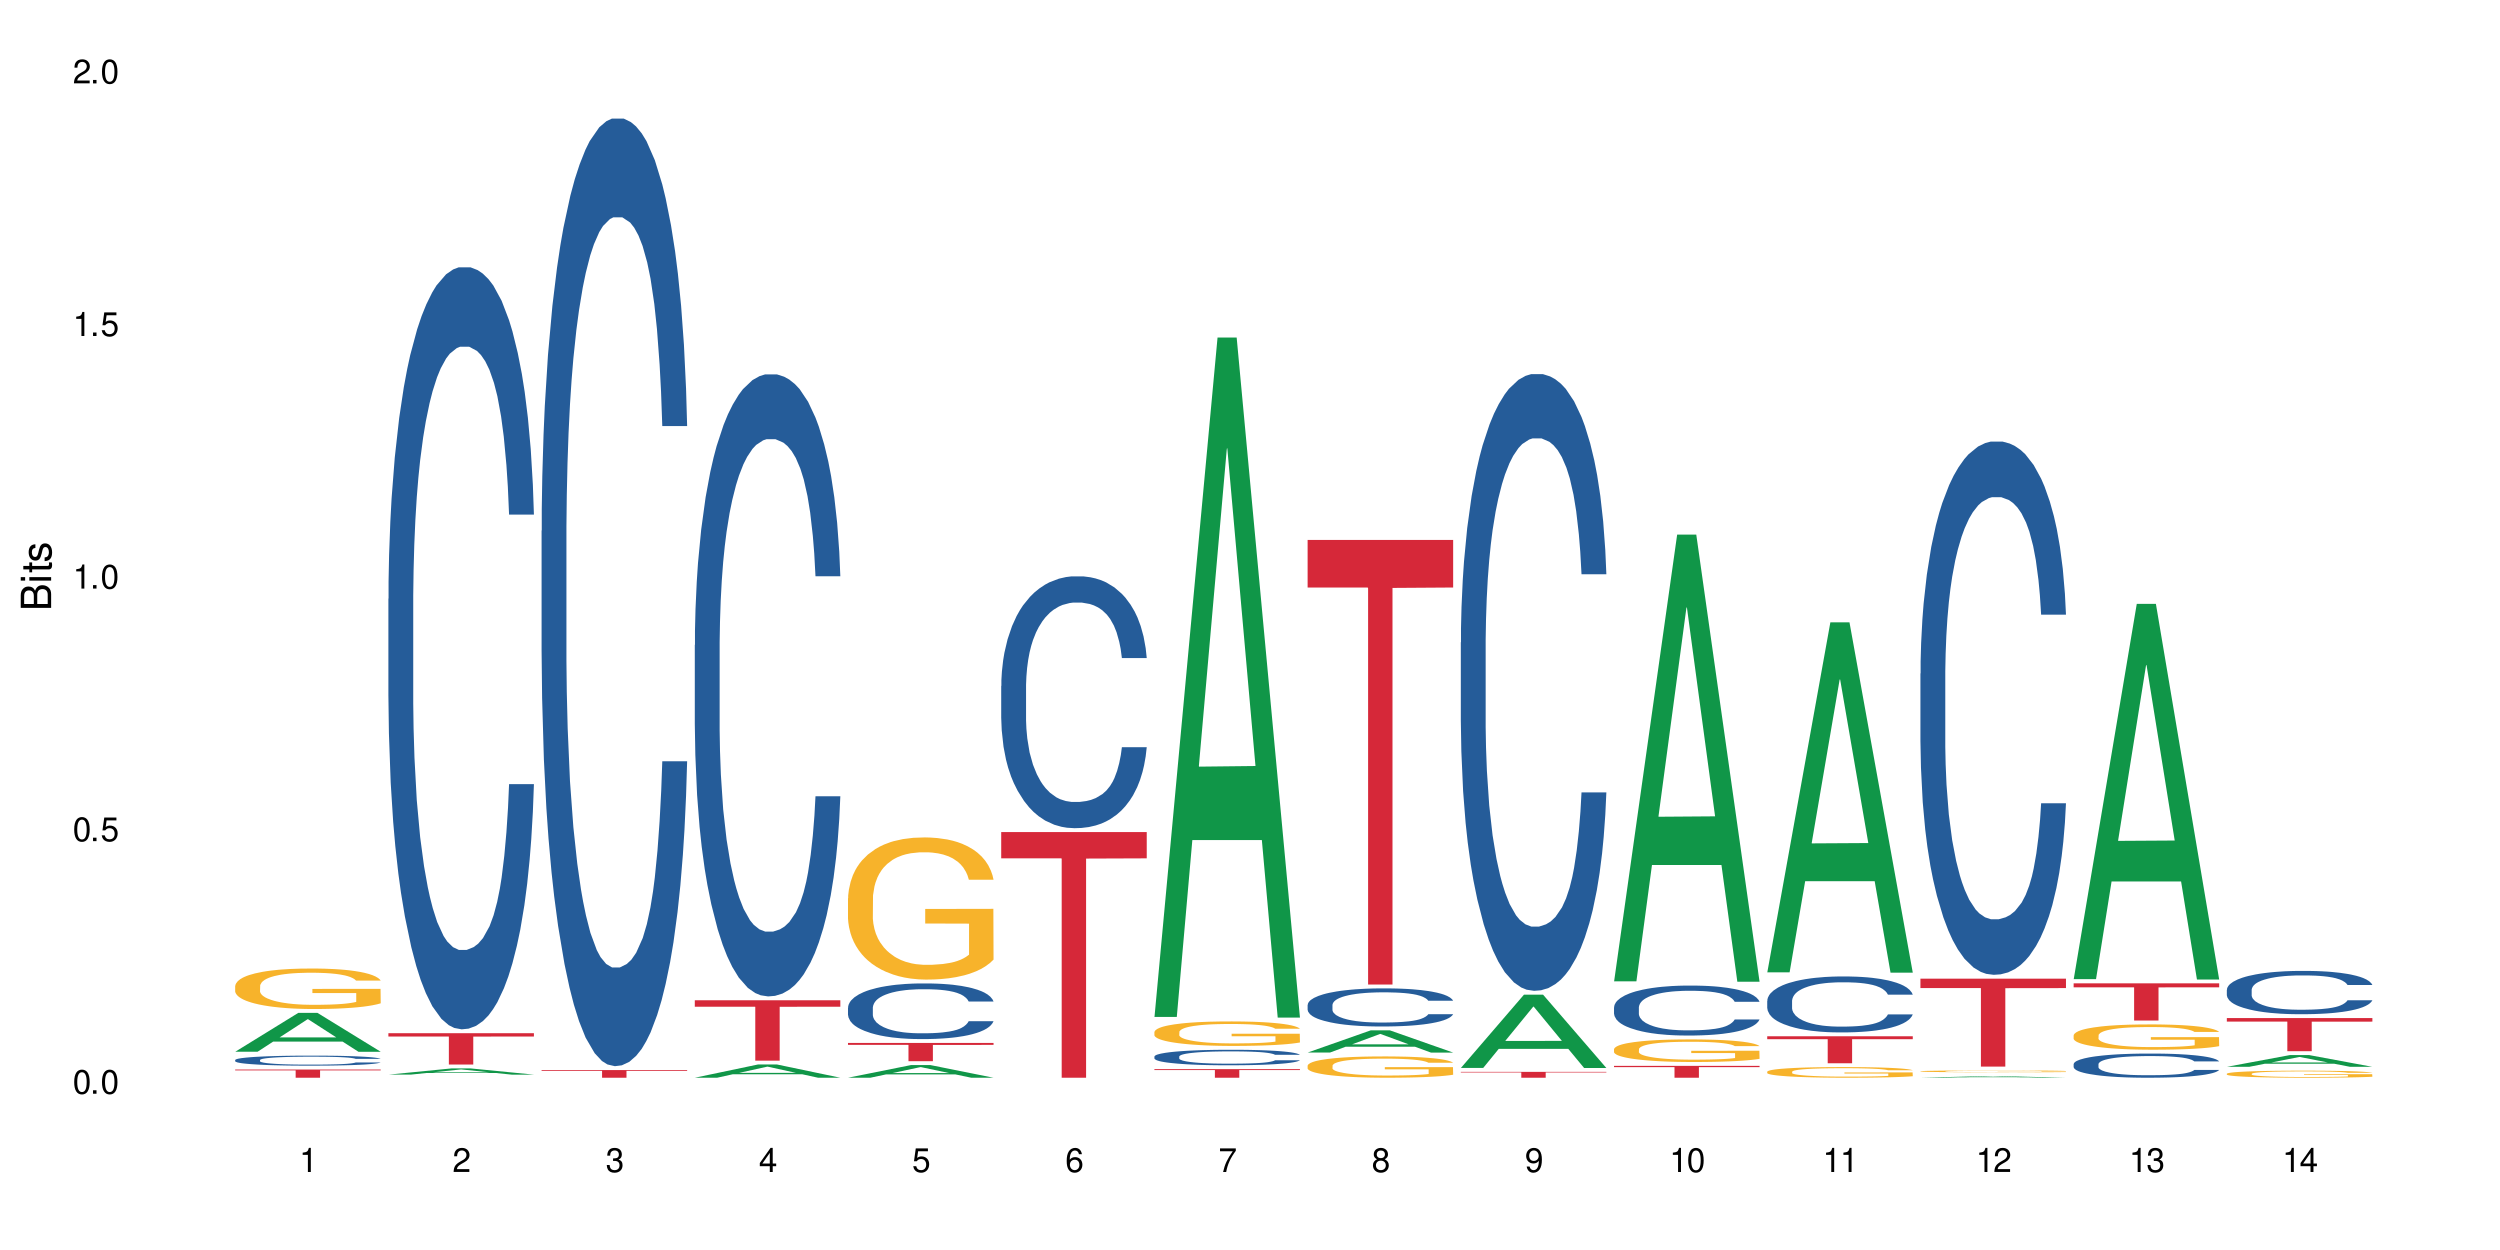 <?xml version="1.0" encoding="UTF-8"?>
<svg xmlns="http://www.w3.org/2000/svg" xmlns:xlink="http://www.w3.org/1999/xlink" width="720" height="360" viewBox="0 0 720 360">
<defs>
<g>
<g id="glyph-0-0">
</g>
<g id="glyph-0-1">
<path d="M 2.641 -6.938 C 2 -6.938 1.422 -6.656 1.078 -6.172 C 0.641 -5.562 0.406 -4.641 0.406 -3.359 C 0.406 -1.016 1.188 0.219 2.641 0.219 C 4.078 0.219 4.859 -1.016 4.859 -3.297 C 4.859 -4.641 4.656 -5.547 4.203 -6.172 C 3.844 -6.656 3.281 -6.938 2.641 -6.938 Z M 2.641 -6.188 C 3.547 -6.188 4 -5.25 4 -3.375 C 4 -1.406 3.562 -0.484 2.625 -0.484 C 1.734 -0.484 1.281 -1.438 1.281 -3.344 C 1.281 -5.25 1.734 -6.188 2.641 -6.188 Z M 2.641 -6.188 "/>
</g>
<g id="glyph-0-2">
<path d="M 1.828 -1 L 0.828 -1 L 0.828 0 L 1.828 0 Z M 1.828 -1 "/>
</g>
<g id="glyph-0-3">
<path d="M 4.562 -6.797 L 1.062 -6.797 L 0.547 -3.094 L 1.328 -3.094 C 1.719 -3.562 2.047 -3.734 2.578 -3.734 C 3.484 -3.734 4.062 -3.109 4.062 -2.094 C 4.062 -1.125 3.484 -0.531 2.578 -0.531 C 1.828 -0.531 1.375 -0.906 1.188 -1.672 L 0.328 -1.672 C 0.453 -1.109 0.547 -0.844 0.75 -0.594 C 1.125 -0.078 1.828 0.219 2.594 0.219 C 3.969 0.219 4.922 -0.781 4.922 -2.219 C 4.922 -3.562 4.031 -4.484 2.719 -4.484 C 2.25 -4.484 1.859 -4.359 1.469 -4.062 L 1.734 -5.969 L 4.562 -5.969 Z M 4.562 -6.797 "/>
</g>
<g id="glyph-0-4">
<path d="M 2.484 -4.938 L 2.484 0 L 3.328 0 L 3.328 -6.938 L 2.766 -6.938 C 2.469 -5.875 2.281 -5.734 0.984 -5.562 L 0.984 -4.938 Z M 2.484 -4.938 "/>
</g>
<g id="glyph-0-5">
<path d="M 4.859 -0.828 L 1.281 -0.828 C 1.359 -1.406 1.672 -1.781 2.5 -2.281 L 3.469 -2.828 C 4.406 -3.344 4.906 -4.062 4.906 -4.906 C 4.906 -5.484 4.672 -6.031 4.266 -6.406 C 3.859 -6.766 3.375 -6.938 2.719 -6.938 C 1.859 -6.938 1.219 -6.625 0.844 -6.031 C 0.609 -5.672 0.5 -5.234 0.484 -4.531 L 1.328 -4.531 C 1.359 -5.016 1.406 -5.281 1.531 -5.516 C 1.75 -5.938 2.188 -6.203 2.703 -6.203 C 3.469 -6.203 4.031 -5.641 4.031 -4.891 C 4.031 -4.344 3.719 -3.859 3.125 -3.516 L 2.234 -3 C 0.812 -2.172 0.406 -1.531 0.328 -0.016 L 4.859 -0.016 Z M 4.859 -0.828 "/>
</g>
<g id="glyph-0-6">
<path d="M 2.125 -3.188 L 2.578 -3.188 C 3.5 -3.188 3.984 -2.766 3.984 -1.922 C 3.984 -1.062 3.469 -0.531 2.594 -0.531 C 1.656 -0.531 1.203 -1 1.156 -2.016 L 0.312 -2.016 C 0.344 -1.453 0.438 -1.094 0.609 -0.781 C 0.953 -0.109 1.625 0.219 2.547 0.219 C 3.953 0.219 4.859 -0.625 4.859 -1.938 C 4.859 -2.828 4.516 -3.297 3.703 -3.594 C 4.344 -3.844 4.656 -4.328 4.656 -5.031 C 4.656 -6.219 3.875 -6.938 2.578 -6.938 C 1.203 -6.938 0.484 -6.172 0.453 -4.703 L 1.297 -4.703 C 1.312 -5.125 1.344 -5.359 1.453 -5.578 C 1.641 -5.969 2.062 -6.203 2.594 -6.203 C 3.344 -6.203 3.797 -5.75 3.797 -5 C 3.797 -4.516 3.609 -4.219 3.25 -4.047 C 3.016 -3.953 2.703 -3.922 2.125 -3.906 Z M 2.125 -3.188 "/>
</g>
<g id="glyph-0-7">
<path d="M 3.141 -1.672 L 3.141 0 L 3.984 0 L 3.984 -1.672 L 4.984 -1.672 L 4.984 -2.438 L 3.984 -2.438 L 3.984 -6.938 L 3.359 -6.938 L 0.266 -2.578 L 0.266 -1.672 Z M 3.141 -2.438 L 1 -2.438 L 3.141 -5.5 Z M 3.141 -2.438 "/>
</g>
<g id="glyph-0-8">
<path d="M 4.781 -5.125 C 4.609 -6.266 3.891 -6.938 2.844 -6.938 C 2.094 -6.938 1.422 -6.578 1.031 -5.953 C 0.594 -5.266 0.406 -4.422 0.406 -3.172 C 0.406 -2 0.578 -1.25 0.984 -0.641 C 1.359 -0.078 1.953 0.219 2.703 0.219 C 3.984 0.219 4.922 -0.75 4.922 -2.094 C 4.922 -3.375 4.062 -4.281 2.844 -4.281 C 2.172 -4.281 1.641 -4.031 1.281 -3.516 C 1.281 -5.234 1.828 -6.188 2.797 -6.188 C 3.391 -6.188 3.797 -5.797 3.938 -5.125 Z M 2.734 -3.531 C 3.547 -3.531 4.062 -2.953 4.062 -2.031 C 4.062 -1.156 3.484 -0.531 2.703 -0.531 C 1.922 -0.531 1.328 -1.188 1.328 -2.078 C 1.328 -2.938 1.906 -3.531 2.734 -3.531 Z M 2.734 -3.531 "/>
</g>
<g id="glyph-0-9">
<path d="M 4.984 -6.797 L 0.438 -6.797 L 0.438 -5.969 L 4.109 -5.969 C 2.5 -3.656 1.828 -2.234 1.328 0 L 2.219 0 C 2.594 -2.172 3.453 -4.047 4.984 -6.094 Z M 4.984 -6.797 "/>
</g>
<g id="glyph-0-10">
<path d="M 3.75 -3.656 C 4.469 -4.094 4.688 -4.438 4.688 -5.078 C 4.688 -6.172 3.844 -6.938 2.641 -6.938 C 1.438 -6.938 0.594 -6.172 0.594 -5.094 C 0.594 -4.438 0.812 -4.094 1.516 -3.656 C 0.734 -3.266 0.359 -2.703 0.359 -1.922 C 0.359 -0.656 1.281 0.219 2.641 0.219 C 3.984 0.219 4.922 -0.656 4.922 -1.922 C 4.922 -2.703 4.531 -3.266 3.75 -3.656 Z M 2.641 -6.188 C 3.359 -6.188 3.812 -5.75 3.812 -5.062 C 3.812 -4.406 3.344 -3.984 2.641 -3.984 C 1.922 -3.984 1.453 -4.406 1.453 -5.078 C 1.453 -5.75 1.922 -6.188 2.641 -6.188 Z M 2.641 -3.266 C 3.484 -3.266 4.062 -2.719 4.062 -1.906 C 4.062 -1.078 3.484 -0.531 2.625 -0.531 C 1.797 -0.531 1.219 -1.094 1.219 -1.906 C 1.219 -2.719 1.781 -3.266 2.641 -3.266 Z M 2.641 -3.266 "/>
</g>
<g id="glyph-0-11">
<path d="M 0.516 -1.578 C 0.672 -0.453 1.406 0.219 2.438 0.219 C 3.188 0.219 3.859 -0.141 4.266 -0.766 C 4.688 -1.453 4.891 -2.297 4.891 -3.547 C 4.891 -4.719 4.703 -5.453 4.312 -6.078 C 3.938 -6.641 3.344 -6.938 2.594 -6.938 C 1.297 -6.938 0.359 -5.969 0.359 -4.625 C 0.359 -3.344 1.234 -2.453 2.453 -2.453 C 3.094 -2.453 3.578 -2.672 4.016 -3.203 C 4 -1.484 3.469 -0.531 2.5 -0.531 C 1.906 -0.531 1.484 -0.906 1.359 -1.578 Z M 2.578 -6.203 C 3.375 -6.203 3.969 -5.531 3.969 -4.641 C 3.969 -3.797 3.391 -3.188 2.547 -3.188 C 1.734 -3.188 1.234 -3.766 1.234 -4.688 C 1.234 -5.562 1.797 -6.203 2.578 -6.203 Z M 2.578 -6.203 "/>
</g>
<g id="glyph-1-0">
</g>
<g id="glyph-1-1">
<path d="M 0 -0.953 L 0 -4.891 C 0 -5.719 -0.234 -6.344 -0.734 -6.797 C -1.188 -7.234 -1.812 -7.469 -2.5 -7.469 C -3.547 -7.469 -4.188 -7 -4.625 -5.875 C -4.984 -6.688 -5.625 -7.094 -6.531 -7.094 C -7.172 -7.094 -7.734 -6.859 -8.141 -6.391 C -8.562 -5.922 -8.75 -5.344 -8.75 -4.5 L -8.75 -0.953 Z M -4.984 -2.062 L -7.766 -2.062 L -7.766 -4.219 C -7.766 -4.844 -7.688 -5.203 -7.453 -5.5 C -7.219 -5.812 -6.859 -5.969 -6.375 -5.969 C -5.891 -5.969 -5.531 -5.812 -5.297 -5.5 C -5.062 -5.203 -4.984 -4.844 -4.984 -4.219 Z M -0.984 -2.062 L -4 -2.062 L -4 -4.781 C -4 -5.766 -3.438 -6.359 -2.484 -6.359 C -1.547 -6.359 -0.984 -5.766 -0.984 -4.781 Z M -0.984 -2.062 "/>
</g>
<g id="glyph-1-2">
<path d="M -6.281 -1.797 L -6.281 -0.797 L 0 -0.797 L 0 -1.797 Z M -8.75 -1.797 L -8.75 -0.797 L -7.484 -0.797 L -7.484 -1.797 Z M -8.75 -1.797 "/>
</g>
<g id="glyph-1-3">
<path d="M -6.281 -3.047 L -6.281 -2.016 L -8.016 -2.016 L -8.016 -1.016 L -6.281 -1.016 L -6.281 -0.172 L -5.469 -0.172 L -5.469 -1.016 L -0.719 -1.016 C -0.078 -1.016 0.281 -1.453 0.281 -2.234 C 0.281 -2.5 0.25 -2.719 0.188 -3.047 L -0.641 -3.047 C -0.609 -2.906 -0.594 -2.766 -0.594 -2.562 C -0.594 -2.141 -0.719 -2.016 -1.156 -2.016 L -5.469 -2.016 L -5.469 -3.047 Z M -6.281 -3.047 "/>
</g>
<g id="glyph-1-4">
<path d="M -4.531 -5.25 C -5.766 -5.25 -6.469 -4.422 -6.469 -2.969 C -6.469 -1.516 -5.719 -0.562 -4.547 -0.562 C -3.562 -0.562 -3.094 -1.062 -2.734 -2.562 L -2.516 -3.484 C -2.344 -4.188 -2.094 -4.469 -1.641 -4.469 C -1.047 -4.469 -0.641 -3.875 -0.641 -3 C -0.641 -2.453 -0.797 -2 -1.062 -1.75 C -1.25 -1.594 -1.422 -1.531 -1.875 -1.469 L -1.875 -0.406 C -0.422 -0.453 0.281 -1.266 0.281 -2.922 C 0.281 -4.5 -0.5 -5.516 -1.719 -5.516 C -2.656 -5.516 -3.172 -4.984 -3.469 -3.734 L -3.703 -2.766 C -3.891 -1.953 -4.156 -1.609 -4.594 -1.609 C -5.188 -1.609 -5.547 -2.125 -5.547 -2.938 C -5.547 -3.75 -5.203 -4.172 -4.531 -4.203 Z M -4.531 -5.25 "/>
</g>
</g>
</defs>
<rect x="-72" y="-36" width="864" height="432" fill="rgb(100%, 100%, 100%)" fill-opacity="1"/>
<path fill-rule="nonzero" fill="rgb(6.275%, 58.824%, 28.235%)" fill-opacity="1" d="M 67.73 302.902 L 67.777 302.891 L 85.914 291.707 L 91.422 291.707 L 109.648 302.914 L 103.242 302.914 L 98.676 299.988 L 78.656 299.988 L 74.18 302.902 L 67.73 302.902 L 80.582 298.777 L 96.84 298.766 L 88.734 293.539 L 88.645 293.527 L 88.555 293.559 L 80.539 298.766 L 80.582 298.777 Z M 67.73 302.902 "/>
<path fill-rule="nonzero" fill="rgb(14.51%, 36.078%, 60%)" fill-opacity="1" d="M 67.73 305.281 L 67.781 305.277 L 67.781 305.215 L 67.934 305.113 L 68.293 304.988 L 68.652 304.898 L 69.57 304.742 L 70.848 304.594 L 72.18 304.477 L 73.148 304.406 L 74.02 304.355 L 76.012 304.258 L 77.289 304.207 L 78.672 304.164 L 80.355 304.117 L 81.582 304.09 L 84.344 304.047 L 86.391 304.031 L 87.973 304.023 L 91.398 304.023 L 93.441 304.031 L 94.926 304.047 L 96.562 304.066 L 97.941 304.09 L 100.344 304.148 L 102.492 304.223 L 103.461 304.266 L 104.996 304.348 L 106.172 304.426 L 106.988 304.496 L 107.91 304.594 L 108.727 304.711 L 109.34 304.848 L 109.648 304.961 L 102.492 304.961 L 102.133 304.855 L 101.723 304.773 L 100.957 304.664 L 100.191 304.586 L 99.117 304.512 L 98.145 304.461 L 96.816 304.41 L 95.641 304.379 L 94.414 304.355 L 93.238 304.34 L 90.988 304.324 L 88.383 304.324 L 87.41 304.328 L 85.418 304.352 L 84.344 304.367 L 82.812 304.406 L 81.738 304.441 L 80.461 304.492 L 79.59 304.539 L 78.516 304.605 L 77.75 304.668 L 76.883 304.754 L 76.371 304.82 L 75.91 304.895 L 75.5 304.98 L 75.195 305.074 L 74.988 305.172 L 74.887 305.266 L 74.887 305.676 L 74.988 305.773 L 75.246 305.883 L 75.91 306.043 L 76.883 306.184 L 78.004 306.293 L 79.078 306.375 L 79.691 306.41 L 80.512 306.453 L 81.789 306.508 L 83.629 306.559 L 84.703 306.582 L 86.34 306.602 L 88.023 306.613 L 90.273 306.613 L 92.27 306.602 L 93.598 306.59 L 94.977 306.566 L 96.867 306.523 L 98.043 306.48 L 99.066 306.43 L 99.832 306.379 L 100.344 306.336 L 101.109 306.254 L 101.723 306.164 L 102.184 306.074 L 102.492 305.984 L 109.648 305.984 L 109.34 306.09 L 108.883 306.191 L 108.422 306.27 L 107.707 306.359 L 106.887 306.441 L 105.711 306.535 L 104.742 306.598 L 103.461 306.664 L 102.285 306.711 L 101.008 306.758 L 99.117 306.809 L 97.891 306.836 L 96.562 306.859 L 94.977 306.883 L 92.984 306.898 L 90.836 306.91 L 88.844 306.914 L 86.695 306.906 L 85.109 306.898 L 83.016 306.875 L 80.41 306.824 L 78.516 306.777 L 77.035 306.727 L 75.758 306.672 L 74.324 306.602 L 72.484 306.484 L 71.359 306.395 L 70.594 306.32 L 69.723 306.219 L 69.109 306.125 L 68.395 305.977 L 67.883 305.789 L 67.73 305.645 Z M 67.73 305.281 "/>
<path fill-rule="nonzero" fill="rgb(96.863%, 70.196%, 16.863%)" fill-opacity="1" d="M 67.73 283.93 L 67.781 283.918 L 67.781 283.707 L 67.988 283.227 L 68.496 282.566 L 69.164 282.023 L 69.879 281.598 L 70.34 281.371 L 71.105 281.051 L 71.77 280.816 L 73.457 280.34 L 75.602 279.891 L 76.777 279.699 L 78.109 279.52 L 80 279.316 L 80.867 279.242 L 83.527 279.07 L 86.543 278.965 L 89.863 278.934 L 91.398 278.941 L 93.496 278.984 L 96.355 279.102 L 97.992 279.211 L 99.27 279.316 L 100.602 279.453 L 102.234 279.668 L 103.77 279.922 L 104.996 280.18 L 106.223 280.5 L 107.246 280.84 L 108.113 281.211 L 108.883 281.66 L 109.34 282.031 L 109.648 282.406 L 102.543 282.406 L 102.133 282.031 L 101.672 281.746 L 100.906 281.395 L 100.141 281.137 L 99.375 280.934 L 97.941 280.66 L 96.715 280.488 L 95.18 280.34 L 93.699 280.242 L 92.012 280.18 L 90.988 280.156 L 88.281 280.156 L 85.828 280.23 L 84.395 280.316 L 83.375 280.402 L 81.941 280.562 L 81.074 280.691 L 80.562 280.777 L 79.027 281.105 L 78.004 281.402 L 77.445 281.605 L 76.727 281.926 L 76.215 282.215 L 75.652 282.641 L 75.348 282.961 L 74.938 283.684 L 74.887 285.602 L 75.039 286.008 L 75.348 286.445 L 75.758 286.828 L 76.371 287.23 L 76.984 287.539 L 78.059 287.957 L 78.977 288.234 L 79.691 288.414 L 81.074 288.703 L 81.637 288.797 L 82.965 288.988 L 84.344 289.141 L 86.031 289.266 L 87.309 289.332 L 89.355 289.383 L 91.961 289.383 L 95.027 289.32 L 96.969 289.234 L 98.301 289.148 L 99.168 289.074 L 100.242 288.957 L 101.008 288.852 L 101.723 288.734 L 102.594 288.555 L 102.594 286.008 L 89.969 285.996 L 89.969 284.805 L 109.598 284.793 L 109.648 288.957 L 108.574 289.246 L 107.246 289.523 L 105.969 289.734 L 104.637 289.918 L 102.746 290.117 L 101.215 290.246 L 98.863 290.395 L 96.715 290.492 L 94.465 290.555 L 92.473 290.586 L 90.121 290.598 L 88.023 290.578 L 85.777 290.512 L 83.988 290.43 L 82.352 290.32 L 80.715 290.184 L 78.672 289.961 L 77.34 289.777 L 75.961 289.555 L 74.582 289.289 L 73.355 289 L 72.535 288.777 L 71.719 288.52 L 70.848 288.203 L 70.031 287.84 L 69.418 287.508 L 68.855 287.137 L 68.445 286.785 L 68.039 286.305 L 67.832 285.922 L 67.73 285.59 Z M 67.73 283.93 "/>
<path fill-rule="nonzero" fill="rgb(83.922%, 15.686%, 22.353%)" fill-opacity="1" d="M 67.73 308.023 L 109.648 308.023 L 109.648 308.277 L 92.18 308.277 L 92.18 310.387 L 85.148 310.387 L 85.148 308.281 L 85.047 308.277 L 67.73 308.277 Z M 67.73 308.023 "/>
<path fill-rule="nonzero" fill="rgb(6.275%, 58.824%, 28.235%)" fill-opacity="1" d="M 111.855 309.492 L 111.898 309.492 L 130.035 307.703 L 135.543 307.703 L 153.77 309.496 L 147.367 309.496 L 142.801 309.027 L 122.781 309.027 L 118.301 309.492 L 111.855 309.492 L 124.707 308.836 L 140.961 308.832 L 132.855 307.996 L 132.766 307.996 L 132.68 308 L 124.66 308.832 L 124.707 308.836 Z M 111.855 309.492 "/>
<path fill-rule="nonzero" fill="rgb(14.51%, 36.078%, 60%)" fill-opacity="1" d="M 111.855 172.477 L 111.906 172.277 L 111.906 167.461 L 112.059 159.84 L 112.418 150.211 L 112.773 143.59 L 113.695 131.758 L 114.973 120.32 L 116.301 111.496 L 117.273 106.281 L 118.141 102.27 L 120.137 94.848 L 121.414 91.035 L 122.793 87.625 L 124.48 84.215 L 125.707 82.207 L 128.469 79 L 130.512 77.594 L 132.098 76.992 L 135.523 76.992 L 137.566 77.793 L 139.047 78.797 L 140.684 80.402 L 142.066 82.207 L 144.469 86.621 L 146.613 92.238 L 147.586 95.449 L 149.117 101.668 L 150.293 107.684 L 151.113 112.898 L 152.031 120.32 L 152.852 129.348 L 153.465 139.578 L 153.77 148.207 L 146.613 148.207 L 146.258 140.18 L 145.848 133.961 L 145.082 125.738 L 144.312 119.922 L 143.242 114.102 L 142.27 110.293 L 140.941 106.48 L 139.766 104.074 L 138.539 102.27 L 137.363 101.062 L 135.113 99.859 L 132.504 99.859 L 131.535 100.262 L 129.539 101.867 L 128.469 103.27 L 126.934 106.078 L 125.859 108.688 L 124.582 112.699 L 123.715 116.109 L 122.641 121.324 L 121.875 125.938 L 121.004 132.559 L 120.492 137.574 L 120.031 143.191 L 119.625 149.809 L 119.316 156.832 L 119.113 164.254 L 119.012 171.477 L 119.012 202.566 L 119.113 209.789 L 119.367 218.215 L 120.031 230.449 L 121.004 241.082 L 122.129 249.508 L 123.203 255.527 L 123.816 258.336 L 124.633 261.543 L 125.91 265.555 L 127.75 269.566 L 128.824 271.172 L 130.461 272.777 L 132.148 273.578 L 134.398 273.578 L 136.391 272.777 L 137.719 271.773 L 139.102 270.168 L 140.992 266.758 L 142.168 263.551 L 143.188 259.738 L 143.957 255.926 L 144.469 252.719 L 145.234 246.5 L 145.848 239.68 L 146.309 232.656 L 146.613 225.836 L 153.77 225.836 L 153.465 233.859 L 153.004 241.684 L 152.543 247.504 L 151.828 254.523 L 151.012 260.742 L 149.836 267.762 L 148.863 272.375 L 147.586 277.391 L 146.41 281.203 L 145.133 284.613 L 143.242 288.625 L 142.012 290.633 L 140.684 292.438 L 139.102 294.043 L 137.105 295.445 L 134.961 296.246 L 132.965 296.449 L 130.82 296.047 L 129.234 295.246 L 127.137 293.438 L 124.531 289.828 L 122.641 286.016 L 121.156 282.207 L 119.879 278.195 L 118.449 272.777 L 116.609 263.953 L 115.484 257.129 L 114.715 251.516 L 113.848 243.691 L 113.234 236.668 L 112.52 225.438 L 112.008 211.195 L 111.855 200.16 Z M 111.855 172.477 "/>
<path fill-rule="nonzero" fill="rgb(83.922%, 15.686%, 22.353%)" fill-opacity="1" d="M 111.855 297.559 L 153.77 297.559 L 153.77 298.523 L 136.301 298.535 L 136.301 306.594 L 129.273 306.594 L 129.273 298.543 L 129.172 298.523 L 111.855 298.523 Z M 111.855 297.559 "/>
<path fill-rule="nonzero" fill="rgb(14.51%, 36.078%, 60%)" fill-opacity="1" d="M 155.977 152.898 L 156.027 152.648 L 156.027 146.664 L 156.18 137.184 L 156.539 125.211 L 156.898 116.977 L 157.816 102.258 L 159.094 88.039 L 160.426 77.066 L 161.395 70.578 L 162.266 65.59 L 164.258 56.359 L 165.535 51.621 L 166.918 47.379 L 168.602 43.137 L 169.828 40.645 L 172.59 36.652 L 174.637 34.906 L 176.219 34.16 L 179.645 34.16 L 181.688 35.156 L 183.172 36.402 L 184.809 38.398 L 186.188 40.645 L 188.59 46.133 L 190.738 53.117 L 191.707 57.109 L 193.242 64.84 L 194.418 72.324 L 195.234 78.812 L 196.156 88.039 L 196.973 99.266 L 197.586 111.988 L 197.895 122.715 L 190.738 122.715 L 190.379 112.738 L 189.969 105.004 L 189.203 94.777 L 188.438 87.543 L 187.363 80.309 L 186.391 75.566 L 185.062 70.828 L 183.887 67.836 L 182.66 65.59 L 181.484 64.094 L 179.234 62.598 L 176.629 62.598 L 175.656 63.094 L 173.664 65.09 L 172.59 66.836 L 171.059 70.328 L 169.984 73.57 L 168.707 78.562 L 167.836 82.801 L 166.762 89.289 L 165.996 95.023 L 165.129 103.258 L 164.617 109.492 L 164.156 116.477 L 163.746 124.711 L 163.441 133.441 L 163.234 142.672 L 163.133 151.652 L 163.133 190.316 L 163.234 199.297 L 163.492 209.773 L 164.156 224.992 L 165.129 238.211 L 166.25 248.691 L 167.324 256.172 L 167.938 259.664 L 168.758 263.656 L 170.035 268.645 L 171.875 273.637 L 172.949 275.633 L 174.582 277.625 L 176.27 278.625 L 178.52 278.625 L 180.512 277.625 L 181.844 276.379 L 183.223 274.383 L 185.113 270.145 L 186.289 266.152 L 187.312 261.41 L 188.078 256.672 L 188.59 252.68 L 189.355 244.949 L 189.969 236.465 L 190.43 227.734 L 190.738 219.254 L 197.895 219.254 L 197.586 229.23 L 197.129 238.961 L 196.668 246.195 L 195.953 254.926 L 195.133 262.66 L 193.957 271.391 L 192.988 277.129 L 191.707 283.363 L 190.531 288.105 L 189.254 292.344 L 187.363 297.332 L 186.137 299.828 L 184.809 302.074 L 183.223 304.07 L 181.23 305.816 L 179.082 306.812 L 177.09 307.062 L 174.941 306.562 L 173.355 305.566 L 171.262 303.32 L 168.652 298.832 L 166.762 294.09 L 165.281 289.352 L 164.004 284.363 L 162.57 277.625 L 160.73 266.652 L 159.605 258.168 L 158.84 251.184 L 157.969 241.457 L 157.355 232.723 L 156.641 218.754 L 156.129 201.043 L 155.977 187.324 Z M 155.977 152.898 "/>
<path fill-rule="nonzero" fill="rgb(83.922%, 15.686%, 22.353%)" fill-opacity="1" d="M 155.977 308.172 L 197.895 308.172 L 197.895 308.41 L 180.426 308.41 L 180.426 310.387 L 173.395 310.387 L 173.395 308.414 L 173.293 308.41 L 155.977 308.41 Z M 155.977 308.172 "/>
<path fill-rule="nonzero" fill="rgb(6.275%, 58.824%, 28.235%)" fill-opacity="1" d="M 200.102 310.383 L 200.145 310.379 L 218.281 306.574 L 223.789 306.574 L 242.016 310.387 L 235.613 310.387 L 231.047 309.391 L 211.027 309.391 L 206.547 310.383 L 200.102 310.383 L 212.953 308.98 L 229.207 308.977 L 221.102 307.199 L 221.012 307.195 L 220.926 307.207 L 212.906 308.977 L 212.953 308.98 Z M 200.102 310.383 "/>
<path fill-rule="nonzero" fill="rgb(14.51%, 36.078%, 60%)" fill-opacity="1" d="M 200.102 185.77 L 200.152 185.609 L 200.152 181.676 L 200.305 175.457 L 200.664 167.594 L 201.02 162.191 L 201.941 152.531 L 203.219 143.195 L 204.547 135.992 L 205.52 131.734 L 206.387 128.461 L 208.383 122.402 L 209.66 119.289 L 211.039 116.508 L 212.727 113.723 L 213.953 112.086 L 216.715 109.465 L 218.758 108.32 L 220.344 107.828 L 223.77 107.828 L 225.812 108.484 L 227.293 109.301 L 228.93 110.609 L 230.312 112.086 L 232.715 115.688 L 234.859 120.273 L 235.832 122.891 L 237.363 127.969 L 238.539 132.879 L 239.359 137.137 L 240.277 143.195 L 241.098 150.566 L 241.711 158.918 L 242.016 165.957 L 234.859 165.957 L 234.504 159.406 L 234.094 154.332 L 233.328 147.617 L 232.559 142.871 L 231.488 138.121 L 230.516 135.008 L 229.188 131.898 L 228.012 129.934 L 226.785 128.461 L 225.609 127.477 L 223.359 126.496 L 220.75 126.496 L 219.781 126.82 L 217.785 128.133 L 216.715 129.277 L 215.18 131.57 L 214.105 133.699 L 212.828 136.973 L 211.961 139.758 L 210.887 144.016 L 210.117 147.781 L 209.25 153.184 L 208.738 157.277 L 208.277 161.863 L 207.871 167.27 L 207.562 173 L 207.359 179.059 L 207.258 184.953 L 207.258 210.332 L 207.359 216.227 L 207.613 223.105 L 208.277 233.094 L 209.25 241.773 L 210.375 248.648 L 211.449 253.562 L 212.062 255.855 L 212.879 258.477 L 214.156 261.75 L 215.996 265.023 L 217.07 266.336 L 218.707 267.645 L 220.395 268.301 L 222.645 268.301 L 224.637 267.645 L 225.965 266.828 L 227.348 265.516 L 229.238 262.734 L 230.414 260.113 L 231.434 257 L 232.203 253.891 L 232.715 251.27 L 233.48 246.195 L 234.094 240.625 L 234.555 234.895 L 234.859 229.328 L 242.016 229.328 L 241.711 235.879 L 241.25 242.266 L 240.789 247.012 L 240.074 252.742 L 239.258 257.82 L 238.082 263.551 L 237.109 267.316 L 235.832 271.41 L 234.656 274.523 L 233.379 277.305 L 231.488 280.582 L 230.258 282.219 L 228.93 283.691 L 227.348 285.004 L 225.352 286.148 L 223.207 286.805 L 221.211 286.969 L 219.066 286.641 L 217.48 285.984 L 215.383 284.512 L 212.777 281.562 L 210.887 278.453 L 209.402 275.34 L 208.125 272.066 L 206.695 267.645 L 204.855 260.441 L 203.73 254.871 L 202.961 250.289 L 202.094 243.902 L 201.48 238.172 L 200.766 229 L 200.254 217.375 L 200.102 208.367 Z M 200.102 185.77 "/>
<path fill-rule="nonzero" fill="rgb(83.922%, 15.686%, 22.353%)" fill-opacity="1" d="M 200.102 288.078 L 242.016 288.078 L 242.016 289.938 L 224.547 289.953 L 224.547 305.465 L 217.52 305.465 L 217.52 289.973 L 217.418 289.938 L 200.102 289.938 Z M 200.102 288.078 "/>
<path fill-rule="nonzero" fill="rgb(6.275%, 58.824%, 28.235%)" fill-opacity="1" d="M 244.223 310.383 L 244.27 310.379 L 262.406 306.734 L 267.914 306.734 L 286.141 310.387 L 279.734 310.387 L 275.168 309.434 L 255.148 309.434 L 250.672 310.383 L 244.223 310.383 L 257.074 309.039 L 273.332 309.035 L 265.227 307.328 L 265.137 307.324 L 265.047 307.336 L 257.031 309.035 L 257.074 309.039 Z M 244.223 310.383 "/>
<path fill-rule="nonzero" fill="rgb(14.51%, 36.078%, 60%)" fill-opacity="1" d="M 244.223 290.207 L 244.273 290.191 L 244.273 289.84 L 244.426 289.285 L 244.785 288.582 L 245.145 288.098 L 246.062 287.234 L 247.34 286.398 L 248.672 285.754 L 249.641 285.371 L 250.512 285.078 L 252.504 284.539 L 253.781 284.258 L 255.164 284.012 L 256.848 283.762 L 258.074 283.613 L 260.836 283.379 L 262.883 283.277 L 264.465 283.234 L 267.891 283.234 L 269.934 283.293 L 271.418 283.367 L 273.055 283.484 L 274.434 283.613 L 276.836 283.938 L 278.984 284.348 L 279.953 284.582 L 281.488 285.035 L 282.664 285.477 L 283.48 285.855 L 284.402 286.398 L 285.219 287.059 L 285.832 287.805 L 286.141 288.434 L 278.984 288.434 L 278.625 287.848 L 278.215 287.395 L 277.449 286.793 L 276.684 286.367 L 275.609 285.945 L 274.637 285.664 L 273.309 285.387 L 272.133 285.211 L 270.906 285.078 L 269.73 284.992 L 267.48 284.902 L 264.875 284.902 L 263.902 284.934 L 261.91 285.051 L 260.836 285.152 L 259.305 285.359 L 258.23 285.547 L 256.953 285.84 L 256.082 286.09 L 255.008 286.473 L 254.242 286.809 L 253.371 287.293 L 252.863 287.656 L 252.402 288.066 L 251.992 288.551 L 251.688 289.062 L 251.48 289.605 L 251.379 290.133 L 251.379 292.402 L 251.48 292.93 L 251.738 293.547 L 252.402 294.441 L 253.371 295.215 L 254.496 295.832 L 255.57 296.27 L 256.184 296.477 L 257.004 296.711 L 258.281 297.004 L 260.121 297.297 L 261.195 297.414 L 262.828 297.531 L 264.516 297.59 L 266.766 297.59 L 268.758 297.531 L 270.09 297.457 L 271.469 297.34 L 273.359 297.09 L 274.535 296.855 L 275.559 296.578 L 276.324 296.301 L 276.836 296.066 L 277.602 295.613 L 278.215 295.113 L 278.676 294.602 L 278.984 294.102 L 286.141 294.102 L 285.832 294.688 L 285.371 295.262 L 284.914 295.684 L 284.195 296.199 L 283.379 296.652 L 282.203 297.164 L 281.23 297.5 L 279.953 297.867 L 278.777 298.145 L 277.5 298.395 L 275.609 298.688 L 274.383 298.836 L 273.055 298.965 L 271.469 299.082 L 269.477 299.188 L 267.328 299.246 L 265.336 299.258 L 263.188 299.23 L 261.602 299.172 L 259.508 299.039 L 256.898 298.777 L 255.008 298.496 L 253.527 298.219 L 252.25 297.926 L 250.816 297.531 L 248.977 296.887 L 247.852 296.387 L 247.086 295.977 L 246.215 295.406 L 245.602 294.895 L 244.887 294.074 L 244.375 293.035 L 244.223 292.227 Z M 244.223 290.207 "/>
<path fill-rule="nonzero" fill="rgb(96.863%, 70.196%, 16.863%)" fill-opacity="1" d="M 244.223 258.715 L 244.273 258.676 L 244.273 257.93 L 244.477 256.246 L 244.988 253.93 L 245.652 252.02 L 246.371 250.527 L 246.828 249.742 L 247.598 248.617 L 248.262 247.797 L 249.949 246.113 L 252.094 244.543 L 253.27 243.871 L 254.602 243.234 L 256.492 242.523 L 257.359 242.262 L 260.02 241.664 L 263.035 241.289 L 266.355 241.176 L 267.891 241.215 L 269.988 241.363 L 272.848 241.773 L 274.484 242.148 L 275.762 242.523 L 277.094 243.008 L 278.727 243.758 L 280.262 244.656 L 281.488 245.551 L 282.715 246.676 L 283.738 247.871 L 284.605 249.18 L 285.371 250.75 L 285.832 252.059 L 286.141 253.367 L 279.035 253.367 L 278.625 252.059 L 278.164 251.051 L 277.398 249.816 L 276.633 248.918 L 275.863 248.207 L 274.434 247.234 L 273.207 246.637 L 271.672 246.113 L 270.191 245.777 L 268.504 245.551 L 267.48 245.477 L 264.773 245.477 L 262.32 245.738 L 260.887 246.039 L 259.863 246.336 L 258.434 246.898 L 257.566 247.348 L 257.055 247.645 L 255.52 248.805 L 254.496 249.852 L 253.934 250.562 L 253.219 251.684 L 252.707 252.695 L 252.145 254.191 L 251.84 255.312 L 251.43 257.855 L 251.379 264.586 L 251.531 266.008 L 251.84 267.539 L 252.25 268.887 L 252.863 270.309 L 253.477 271.391 L 254.547 272.852 L 255.469 273.824 L 256.184 274.457 L 257.566 275.469 L 258.129 275.805 L 259.457 276.477 L 260.836 277 L 262.523 277.449 L 263.801 277.676 L 265.848 277.859 L 268.453 277.859 L 271.52 277.637 L 273.461 277.336 L 274.793 277.039 L 275.66 276.777 L 276.734 276.367 L 277.5 275.992 L 278.215 275.578 L 279.086 274.945 L 279.086 266.008 L 266.461 265.969 L 266.461 261.781 L 286.09 261.742 L 286.141 276.367 L 285.066 277.375 L 283.738 278.348 L 282.461 279.094 L 281.129 279.73 L 279.238 280.441 L 277.707 280.891 L 275.355 281.414 L 273.207 281.75 L 270.957 281.973 L 268.965 282.086 L 266.613 282.125 L 264.516 282.051 L 262.27 281.824 L 260.477 281.527 L 258.844 281.152 L 257.207 280.664 L 255.164 279.879 L 253.832 279.246 L 252.453 278.461 L 251.074 277.523 L 249.848 276.516 L 249.027 275.73 L 248.211 274.832 L 247.34 273.711 L 246.523 272.438 L 245.91 271.281 L 245.348 269.973 L 244.938 268.738 L 244.531 267.055 L 244.324 265.707 L 244.223 264.547 Z M 244.223 258.715 "/>
<path fill-rule="nonzero" fill="rgb(83.922%, 15.686%, 22.353%)" fill-opacity="1" d="M 244.223 300.367 L 286.141 300.367 L 286.141 300.93 L 268.672 300.938 L 268.672 305.625 L 261.641 305.625 L 261.641 300.941 L 261.539 300.93 L 244.223 300.93 Z M 244.223 300.367 "/>
<path fill-rule="nonzero" fill="rgb(14.51%, 36.078%, 60%)" fill-opacity="1" d="M 288.348 197.551 L 288.398 197.484 L 288.398 195.895 L 288.551 193.375 L 288.906 190.191 L 289.266 188.004 L 290.188 184.094 L 291.465 180.316 L 292.793 177.398 L 293.766 175.676 L 294.633 174.348 L 296.629 171.895 L 297.906 170.637 L 299.285 169.508 L 300.973 168.383 L 302.199 167.719 L 304.961 166.66 L 307.004 166.195 L 308.59 165.996 L 312.012 165.996 L 314.059 166.262 L 315.539 166.594 L 317.176 167.121 L 318.559 167.719 L 320.961 169.18 L 323.105 171.035 L 324.078 172.094 L 325.609 174.148 L 326.785 176.137 L 327.605 177.863 L 328.523 180.316 L 329.344 183.297 L 329.957 186.68 L 330.262 189.531 L 323.105 189.531 L 322.75 186.879 L 322.34 184.824 L 321.574 182.105 L 320.805 180.184 L 319.73 178.262 L 318.762 177 L 317.434 175.742 L 316.258 174.945 L 315.031 174.348 L 313.855 173.949 L 311.605 173.555 L 308.996 173.555 L 308.027 173.688 L 306.031 174.215 L 304.961 174.68 L 303.426 175.609 L 302.352 176.469 L 301.074 177.797 L 300.207 178.922 L 299.133 180.645 L 298.363 182.172 L 297.496 184.359 L 296.984 186.016 L 296.523 187.871 L 296.117 190.059 L 295.809 192.379 L 295.605 194.832 L 295.504 197.219 L 295.504 207.496 L 295.605 209.883 L 295.859 212.664 L 296.523 216.711 L 297.496 220.223 L 298.621 223.008 L 299.695 224.996 L 300.309 225.926 L 301.125 226.984 L 302.402 228.309 L 304.242 229.637 L 305.316 230.168 L 306.953 230.695 L 308.641 230.961 L 310.891 230.961 L 312.883 230.695 L 314.211 230.367 L 315.594 229.836 L 317.484 228.707 L 318.66 227.648 L 319.68 226.387 L 320.449 225.129 L 320.961 224.066 L 321.727 222.012 L 322.34 219.758 L 322.801 217.438 L 323.105 215.184 L 330.262 215.184 L 329.957 217.836 L 329.496 220.422 L 329.035 222.344 L 328.32 224.664 L 327.504 226.719 L 326.328 229.039 L 325.355 230.562 L 324.078 232.223 L 322.902 233.48 L 321.625 234.609 L 319.73 235.934 L 318.504 236.598 L 317.176 237.195 L 315.594 237.723 L 313.598 238.188 L 311.453 238.453 L 309.457 238.52 L 307.312 238.387 L 305.727 238.121 L 303.629 237.523 L 301.023 236.332 L 299.133 235.07 L 297.648 233.812 L 296.371 232.488 L 294.941 230.695 L 293.102 227.781 L 291.977 225.527 L 291.207 223.672 L 290.34 221.086 L 289.727 218.766 L 289.012 215.051 L 288.5 210.344 L 288.348 206.699 Z M 288.348 197.551 "/>
<path fill-rule="nonzero" fill="rgb(83.922%, 15.686%, 22.353%)" fill-opacity="1" d="M 288.348 239.629 L 330.262 239.629 L 330.262 247.203 L 312.793 247.27 L 312.793 310.387 L 305.766 310.387 L 305.766 247.336 L 305.664 247.203 L 288.348 247.203 Z M 288.348 239.629 "/>
<path fill-rule="nonzero" fill="rgb(6.275%, 58.824%, 28.235%)" fill-opacity="1" d="M 332.469 292.879 L 332.512 292.695 L 350.652 97.215 L 356.16 97.215 L 374.387 293.062 L 367.98 293.062 L 363.414 241.938 L 343.395 241.938 L 338.918 292.879 L 332.469 292.879 L 345.32 220.793 L 361.578 220.609 L 353.473 129.211 L 353.383 129.027 L 353.293 129.582 L 345.277 220.609 L 345.32 220.793 Z M 332.469 292.879 "/>
<path fill-rule="nonzero" fill="rgb(14.51%, 36.078%, 60%)" fill-opacity="1" d="M 332.469 304.277 L 332.52 304.273 L 332.52 304.176 L 332.672 304.023 L 333.031 303.824 L 333.391 303.691 L 334.309 303.449 L 335.586 303.219 L 336.918 303.039 L 337.887 302.934 L 338.758 302.852 L 340.75 302.699 L 342.027 302.621 L 343.406 302.551 L 345.094 302.484 L 346.32 302.441 L 349.082 302.375 L 351.129 302.348 L 352.711 302.336 L 356.137 302.336 L 358.18 302.352 L 359.664 302.371 L 361.301 302.406 L 362.68 302.441 L 365.082 302.531 L 367.23 302.645 L 368.199 302.711 L 369.734 302.836 L 370.91 302.961 L 371.727 303.066 L 372.648 303.219 L 373.465 303.402 L 374.078 303.609 L 374.387 303.785 L 367.23 303.785 L 366.871 303.621 L 366.461 303.496 L 365.695 303.328 L 364.93 303.211 L 363.855 303.09 L 362.883 303.012 L 361.555 302.938 L 360.379 302.887 L 359.152 302.852 L 357.977 302.824 L 355.727 302.801 L 353.121 302.801 L 352.148 302.809 L 350.156 302.844 L 349.082 302.871 L 347.547 302.926 L 346.477 302.98 L 345.199 303.062 L 344.328 303.133 L 343.254 303.238 L 342.488 303.332 L 341.617 303.465 L 341.109 303.57 L 340.648 303.684 L 340.238 303.816 L 339.934 303.961 L 339.727 304.113 L 339.625 304.258 L 339.625 304.891 L 339.727 305.039 L 339.984 305.211 L 340.648 305.461 L 341.617 305.676 L 342.742 305.848 L 343.816 305.969 L 344.43 306.027 L 345.25 306.094 L 346.527 306.172 L 348.367 306.254 L 349.441 306.289 L 351.074 306.32 L 352.762 306.336 L 355.012 306.336 L 357.004 306.32 L 358.336 306.301 L 359.715 306.266 L 361.605 306.199 L 362.781 306.133 L 363.805 306.055 L 364.57 305.977 L 365.082 305.914 L 365.848 305.785 L 366.461 305.648 L 366.922 305.504 L 367.23 305.363 L 374.387 305.363 L 374.078 305.527 L 373.617 305.688 L 373.16 305.805 L 372.441 305.949 L 371.625 306.074 L 370.449 306.219 L 369.477 306.312 L 368.199 306.414 L 367.023 306.492 L 365.746 306.562 L 363.855 306.645 L 362.629 306.684 L 361.301 306.719 L 359.715 306.754 L 357.723 306.781 L 355.574 306.797 L 353.582 306.801 L 351.434 306.793 L 349.848 306.777 L 347.754 306.742 L 345.145 306.668 L 343.254 306.59 L 341.773 306.512 L 340.496 306.43 L 339.062 306.32 L 337.223 306.141 L 336.098 306.004 L 335.332 305.887 L 334.461 305.73 L 333.848 305.586 L 333.133 305.355 L 332.621 305.066 L 332.469 304.844 Z M 332.469 304.277 "/>
<path fill-rule="nonzero" fill="rgb(96.863%, 70.196%, 16.863%)" fill-opacity="1" d="M 332.469 297.191 L 332.52 297.188 L 332.52 297.059 L 332.723 296.766 L 333.234 296.367 L 333.898 296.039 L 334.617 295.781 L 335.074 295.645 L 335.844 295.453 L 336.508 295.312 L 338.195 295.02 L 340.34 294.75 L 341.516 294.633 L 342.848 294.523 L 344.738 294.402 L 345.605 294.359 L 348.266 294.254 L 351.281 294.191 L 354.602 294.172 L 356.137 294.176 L 358.23 294.203 L 361.094 294.273 L 362.73 294.34 L 364.008 294.402 L 365.336 294.488 L 366.973 294.617 L 368.508 294.77 L 369.734 294.926 L 370.961 295.117 L 371.984 295.324 L 372.852 295.551 L 373.617 295.82 L 374.078 296.047 L 374.387 296.27 L 367.281 296.27 L 366.871 296.047 L 366.41 295.871 L 365.645 295.66 L 364.879 295.504 L 364.109 295.383 L 362.68 295.215 L 361.453 295.113 L 359.918 295.02 L 358.438 294.965 L 356.75 294.926 L 355.727 294.91 L 353.02 294.91 L 350.566 294.957 L 349.133 295.008 L 348.109 295.059 L 346.68 295.156 L 345.812 295.234 L 345.301 295.285 L 343.766 295.484 L 342.742 295.664 L 342.18 295.789 L 341.465 295.98 L 340.953 296.156 L 340.391 296.414 L 340.086 296.605 L 339.676 297.043 L 339.625 298.203 L 339.777 298.449 L 340.086 298.715 L 340.496 298.945 L 341.109 299.191 L 341.723 299.379 L 342.793 299.629 L 343.715 299.797 L 344.43 299.906 L 345.812 300.078 L 346.371 300.137 L 347.703 300.254 L 349.082 300.344 L 350.77 300.422 L 352.047 300.461 L 354.094 300.492 L 356.699 300.492 L 359.766 300.453 L 361.707 300.402 L 363.039 300.352 L 363.906 300.305 L 364.98 300.234 L 365.746 300.168 L 366.461 300.098 L 367.332 299.988 L 367.332 298.449 L 354.707 298.441 L 354.707 297.723 L 374.336 297.715 L 374.387 300.234 L 373.312 300.406 L 371.984 300.574 L 370.707 300.703 L 369.375 300.812 L 367.484 300.938 L 365.953 301.012 L 363.602 301.105 L 361.453 301.16 L 359.203 301.199 L 357.211 301.219 L 354.859 301.227 L 352.762 301.215 L 350.512 301.176 L 348.723 301.125 L 347.09 301.059 L 345.453 300.977 L 343.406 300.84 L 342.078 300.73 L 340.699 300.594 L 339.32 300.434 L 338.094 300.258 L 337.273 300.125 L 336.457 299.969 L 335.586 299.777 L 334.77 299.559 L 334.156 299.359 L 333.594 299.133 L 333.184 298.918 L 332.777 298.629 L 332.57 298.398 L 332.469 298.199 Z M 332.469 297.191 "/>
<path fill-rule="nonzero" fill="rgb(83.922%, 15.686%, 22.353%)" fill-opacity="1" d="M 332.469 307.91 L 374.387 307.91 L 374.387 308.176 L 356.918 308.18 L 356.918 310.387 L 349.887 310.387 L 349.887 308.18 L 349.785 308.176 L 332.469 308.176 Z M 332.469 307.91 "/>
<path fill-rule="nonzero" fill="rgb(6.275%, 58.824%, 28.235%)" fill-opacity="1" d="M 376.594 303.133 L 376.637 303.125 L 394.773 296.738 L 400.281 296.738 L 418.508 303.141 L 412.105 303.141 L 407.535 301.469 L 387.52 301.469 L 383.039 303.133 L 376.594 303.133 L 389.445 300.777 L 405.699 300.77 L 397.594 297.785 L 397.504 297.777 L 397.414 297.797 L 389.398 300.77 L 389.445 300.777 Z M 376.594 303.133 "/>
<path fill-rule="nonzero" fill="rgb(14.51%, 36.078%, 60%)" fill-opacity="1" d="M 376.594 289.434 L 376.645 289.422 L 376.645 289.18 L 376.797 288.801 L 377.152 288.32 L 377.512 287.988 L 378.434 287.395 L 379.711 286.824 L 381.039 286.383 L 382.012 286.121 L 382.879 285.922 L 384.871 285.551 L 386.152 285.359 L 387.531 285.191 L 389.219 285.02 L 390.445 284.918 L 393.207 284.758 L 395.25 284.688 L 396.836 284.66 L 400.258 284.66 L 402.305 284.699 L 403.785 284.75 L 405.422 284.828 L 406.801 284.918 L 409.207 285.141 L 411.352 285.422 L 412.324 285.582 L 413.855 285.891 L 415.031 286.191 L 415.852 286.453 L 416.77 286.824 L 417.59 287.277 L 418.203 287.789 L 418.508 288.219 L 411.352 288.219 L 410.996 287.816 L 410.586 287.508 L 409.82 287.094 L 409.051 286.805 L 407.977 286.512 L 407.008 286.324 L 405.68 286.133 L 404.504 286.012 L 403.277 285.922 L 402.102 285.863 L 399.852 285.801 L 397.242 285.801 L 396.273 285.82 L 394.277 285.902 L 393.207 285.973 L 391.672 286.113 L 390.598 286.242 L 389.32 286.445 L 388.453 286.613 L 387.379 286.875 L 386.609 287.105 L 385.742 287.438 L 385.23 287.688 L 384.77 287.969 L 384.363 288.297 L 384.055 288.648 L 383.852 289.02 L 383.75 289.383 L 383.75 290.938 L 383.852 291.297 L 384.105 291.719 L 384.77 292.328 L 385.742 292.863 L 386.867 293.281 L 387.941 293.582 L 388.555 293.723 L 389.371 293.883 L 390.648 294.086 L 392.488 294.285 L 393.562 294.367 L 395.199 294.445 L 396.887 294.484 L 399.137 294.484 L 401.129 294.445 L 402.457 294.395 L 403.836 294.316 L 405.73 294.145 L 406.906 293.984 L 407.926 293.793 L 408.695 293.605 L 409.207 293.441 L 409.973 293.133 L 410.586 292.793 L 411.047 292.441 L 411.352 292.098 L 418.508 292.098 L 418.203 292.5 L 417.742 292.891 L 417.281 293.184 L 416.566 293.535 L 415.75 293.844 L 414.574 294.195 L 413.602 294.426 L 412.324 294.676 L 411.148 294.867 L 409.871 295.039 L 407.977 295.238 L 406.75 295.34 L 405.422 295.43 L 403.836 295.508 L 401.844 295.578 L 399.695 295.621 L 397.703 295.629 L 395.559 295.609 L 393.973 295.57 L 391.875 295.48 L 389.27 295.297 L 387.379 295.109 L 385.895 294.918 L 384.617 294.715 L 383.188 294.445 L 381.348 294.004 L 380.223 293.664 L 379.453 293.383 L 378.586 292.992 L 377.973 292.641 L 377.258 292.078 L 376.746 291.367 L 376.594 290.816 Z M 376.594 289.434 "/>
<path fill-rule="nonzero" fill="rgb(96.863%, 70.196%, 16.863%)" fill-opacity="1" d="M 376.594 306.879 L 376.645 306.871 L 376.645 306.758 L 376.848 306.508 L 377.359 306.16 L 378.023 305.875 L 378.738 305.648 L 379.199 305.531 L 379.965 305.363 L 380.629 305.242 L 382.316 304.988 L 384.465 304.754 L 385.641 304.652 L 386.969 304.555 L 388.859 304.449 L 389.73 304.41 L 392.387 304.32 L 395.402 304.266 L 398.727 304.25 L 400.258 304.254 L 402.355 304.277 L 405.219 304.336 L 406.855 304.395 L 408.133 304.449 L 409.461 304.523 L 411.098 304.637 L 412.629 304.77 L 413.855 304.902 L 415.082 305.07 L 416.105 305.25 L 416.977 305.449 L 417.742 305.684 L 418.203 305.879 L 418.508 306.074 L 411.402 306.074 L 410.996 305.879 L 410.535 305.727 L 409.766 305.543 L 409 305.41 L 408.234 305.301 L 406.801 305.156 L 405.574 305.066 L 404.043 304.988 L 402.559 304.938 L 400.871 304.902 L 399.852 304.895 L 397.141 304.895 L 394.688 304.934 L 393.258 304.977 L 392.234 305.023 L 390.801 305.105 L 389.934 305.172 L 389.422 305.219 L 387.891 305.391 L 386.867 305.547 L 386.305 305.656 L 385.59 305.824 L 385.078 305.977 L 384.516 306.199 L 384.207 306.367 L 383.801 306.75 L 383.75 307.758 L 383.902 307.969 L 384.207 308.199 L 384.617 308.402 L 385.23 308.617 L 385.844 308.777 L 386.918 308.996 L 387.836 309.141 L 388.555 309.238 L 389.934 309.391 L 390.496 309.441 L 391.824 309.539 L 393.207 309.617 L 394.891 309.688 L 396.172 309.719 L 398.215 309.746 L 400.82 309.746 L 403.891 309.715 L 405.832 309.668 L 407.16 309.625 L 408.031 309.586 L 409.102 309.523 L 409.871 309.469 L 410.586 309.406 L 411.453 309.312 L 411.453 307.969 L 398.828 307.965 L 398.828 307.336 L 418.457 307.332 L 418.508 309.523 L 417.434 309.676 L 416.105 309.82 L 414.828 309.934 L 413.5 310.027 L 411.609 310.133 L 410.074 310.203 L 407.723 310.281 L 405.574 310.332 L 403.328 310.363 L 401.332 310.383 L 398.98 310.387 L 396.887 310.375 L 394.637 310.344 L 392.848 310.297 L 391.211 310.242 L 389.574 310.168 L 387.531 310.051 L 386.203 309.957 L 384.82 309.836 L 383.441 309.699 L 382.215 309.547 L 381.398 309.43 L 380.578 309.293 L 379.711 309.125 L 378.891 308.934 L 378.277 308.762 L 377.715 308.566 L 377.309 308.379 L 376.898 308.129 L 376.695 307.926 L 376.594 307.754 Z M 376.594 306.879 "/>
<path fill-rule="nonzero" fill="rgb(83.922%, 15.686%, 22.353%)" fill-opacity="1" d="M 376.594 155.496 L 418.508 155.496 L 418.508 169.203 L 401.039 169.324 L 401.039 283.551 L 394.012 283.551 L 394.012 169.445 L 393.91 169.203 L 376.594 169.203 Z M 376.594 155.496 "/>
<path fill-rule="nonzero" fill="rgb(6.275%, 58.824%, 28.235%)" fill-opacity="1" d="M 420.715 307.566 L 420.758 307.547 L 438.898 286.469 L 444.406 286.469 L 462.633 307.586 L 456.227 307.586 L 451.66 302.074 L 431.641 302.074 L 427.164 307.566 L 420.715 307.566 L 433.566 299.793 L 449.824 299.773 L 441.719 289.918 L 441.629 289.898 L 441.539 289.957 L 433.523 299.773 L 433.566 299.793 Z M 420.715 307.566 "/>
<path fill-rule="nonzero" fill="rgb(14.51%, 36.078%, 60%)" fill-opacity="1" d="M 420.715 185.031 L 420.766 184.867 L 420.766 180.973 L 420.918 174.805 L 421.277 167.012 L 421.637 161.652 L 422.555 152.074 L 423.832 142.82 L 425.164 135.68 L 426.133 131.457 L 427.004 128.211 L 428.996 122.203 L 430.273 119.121 L 431.652 116.359 L 433.34 113.602 L 434.566 111.977 L 437.328 109.379 L 439.371 108.242 L 440.957 107.758 L 444.383 107.758 L 446.426 108.406 L 447.91 109.219 L 449.547 110.516 L 450.926 111.977 L 453.328 115.547 L 455.477 120.094 L 456.445 122.691 L 457.98 127.723 L 459.156 132.594 L 459.973 136.816 L 460.895 142.82 L 461.711 150.129 L 462.324 158.406 L 462.633 165.387 L 455.477 165.387 L 455.117 158.895 L 454.707 153.863 L 453.941 147.207 L 453.176 142.496 L 452.102 137.789 L 451.129 134.703 L 449.801 131.621 L 448.625 129.672 L 447.398 128.211 L 446.223 127.238 L 443.973 126.262 L 441.367 126.262 L 440.395 126.586 L 438.402 127.887 L 437.328 129.023 L 435.793 131.297 L 434.723 133.406 L 433.441 136.652 L 432.574 139.414 L 431.5 143.633 L 430.734 147.367 L 429.863 152.727 L 429.355 156.785 L 428.895 161.328 L 428.484 166.688 L 428.18 172.367 L 427.973 178.375 L 427.871 184.219 L 427.871 209.383 L 427.973 215.227 L 428.23 222.047 L 428.895 231.949 L 429.863 240.555 L 430.988 247.371 L 432.062 252.242 L 432.676 254.516 L 433.496 257.113 L 434.773 260.359 L 436.613 263.605 L 437.688 264.906 L 439.32 266.203 L 441.008 266.852 L 443.258 266.852 L 445.25 266.203 L 446.582 265.391 L 447.961 264.094 L 449.852 261.332 L 451.027 258.734 L 452.051 255.652 L 452.816 252.566 L 453.328 249.969 L 454.094 244.938 L 454.707 239.418 L 455.168 233.734 L 455.477 228.215 L 462.633 228.215 L 462.324 234.707 L 461.863 241.039 L 461.406 245.746 L 460.688 251.43 L 459.871 256.461 L 458.695 262.145 L 457.723 265.879 L 456.445 269.938 L 455.27 273.023 L 453.992 275.781 L 452.102 279.027 L 450.875 280.652 L 449.547 282.113 L 447.961 283.41 L 445.969 284.547 L 443.82 285.199 L 441.828 285.359 L 439.68 285.035 L 438.094 284.387 L 436 282.926 L 433.391 280.004 L 431.5 276.918 L 430.02 273.832 L 428.742 270.586 L 427.309 266.203 L 425.469 259.059 L 424.344 253.539 L 423.578 248.996 L 422.707 242.664 L 422.094 236.98 L 421.379 227.891 L 420.867 216.363 L 420.715 207.434 Z M 420.715 185.031 "/>
<path fill-rule="nonzero" fill="rgb(83.922%, 15.686%, 22.353%)" fill-opacity="1" d="M 420.715 308.695 L 462.633 308.695 L 462.633 308.875 L 445.16 308.879 L 445.16 310.387 L 438.133 310.387 L 438.133 308.879 L 438.031 308.875 L 420.715 308.875 Z M 420.715 308.695 "/>
<path fill-rule="nonzero" fill="rgb(6.275%, 58.824%, 28.235%)" fill-opacity="1" d="M 464.836 282.621 L 464.883 282.5 L 483.02 153.969 L 488.527 153.969 L 506.754 282.742 L 500.352 282.742 L 495.781 249.129 L 475.766 249.129 L 471.285 282.621 L 464.836 282.621 L 477.691 235.223 L 493.945 235.102 L 485.84 175.008 L 485.75 174.887 L 485.66 175.25 L 477.645 235.102 L 477.691 235.223 Z M 464.836 282.621 "/>
<path fill-rule="nonzero" fill="rgb(14.51%, 36.078%, 60%)" fill-opacity="1" d="M 464.836 290.113 L 464.891 290.098 L 464.891 289.781 L 465.043 289.285 L 465.398 288.652 L 465.758 288.219 L 466.68 287.441 L 467.957 286.691 L 469.285 286.113 L 470.258 285.773 L 471.125 285.508 L 473.117 285.023 L 474.398 284.773 L 475.777 284.547 L 477.465 284.324 L 478.691 284.195 L 481.453 283.984 L 483.496 283.891 L 485.082 283.852 L 488.504 283.852 L 490.551 283.906 L 492.031 283.969 L 493.668 284.074 L 495.047 284.195 L 497.453 284.484 L 499.598 284.852 L 500.57 285.062 L 502.102 285.469 L 503.277 285.863 L 504.098 286.207 L 505.016 286.691 L 505.836 287.285 L 506.449 287.953 L 506.754 288.52 L 499.598 288.52 L 499.242 287.996 L 498.832 287.586 L 498.066 287.047 L 497.297 286.668 L 496.223 286.285 L 495.254 286.035 L 493.926 285.785 L 492.75 285.629 L 491.523 285.508 L 490.348 285.43 L 488.098 285.352 L 485.488 285.352 L 484.52 285.379 L 482.523 285.484 L 481.453 285.574 L 479.918 285.758 L 478.844 285.93 L 477.566 286.191 L 476.695 286.418 L 475.625 286.758 L 474.855 287.062 L 473.988 287.496 L 473.477 287.824 L 473.016 288.191 L 472.609 288.625 L 472.301 289.086 L 472.098 289.574 L 471.996 290.047 L 471.996 292.086 L 472.098 292.559 L 472.352 293.109 L 473.016 293.914 L 473.988 294.609 L 475.113 295.16 L 476.188 295.555 L 476.801 295.742 L 477.617 295.949 L 478.895 296.215 L 480.734 296.477 L 481.809 296.582 L 483.445 296.688 L 485.133 296.738 L 487.383 296.738 L 489.375 296.688 L 490.703 296.621 L 492.082 296.516 L 493.977 296.293 L 495.152 296.082 L 496.172 295.832 L 496.941 295.582 L 497.453 295.371 L 498.219 294.965 L 498.832 294.516 L 499.293 294.059 L 499.598 293.609 L 506.754 293.609 L 506.449 294.137 L 505.988 294.648 L 505.527 295.031 L 504.812 295.492 L 503.996 295.898 L 502.82 296.359 L 501.848 296.66 L 500.57 296.988 L 499.395 297.238 L 498.117 297.465 L 496.223 297.727 L 494.996 297.859 L 493.668 297.977 L 492.082 298.082 L 490.09 298.172 L 487.941 298.227 L 485.949 298.238 L 483.801 298.211 L 482.219 298.16 L 480.121 298.043 L 477.516 297.805 L 475.625 297.555 L 474.141 297.305 L 472.863 297.043 L 471.434 296.688 L 469.594 296.109 L 468.469 295.66 L 467.699 295.293 L 466.832 294.781 L 466.219 294.32 L 465.504 293.582 L 464.992 292.648 L 464.836 291.926 Z M 464.836 290.113 "/>
<path fill-rule="nonzero" fill="rgb(96.863%, 70.196%, 16.863%)" fill-opacity="1" d="M 464.836 302.137 L 464.891 302.129 L 464.891 302.012 L 465.094 301.742 L 465.605 301.375 L 466.27 301.07 L 466.984 300.836 L 467.445 300.711 L 468.211 300.531 L 468.875 300.402 L 470.562 300.133 L 472.711 299.883 L 473.887 299.777 L 475.215 299.676 L 477.105 299.562 L 477.977 299.52 L 480.633 299.426 L 483.648 299.367 L 486.973 299.348 L 488.504 299.355 L 490.602 299.379 L 493.465 299.445 L 495.102 299.504 L 496.379 299.562 L 497.707 299.641 L 499.344 299.758 L 500.875 299.902 L 502.102 300.043 L 503.328 300.223 L 504.352 300.414 L 505.223 300.621 L 505.988 300.871 L 506.449 301.078 L 506.754 301.285 L 499.648 301.285 L 499.242 301.078 L 498.781 300.918 L 498.012 300.723 L 497.246 300.578 L 496.48 300.465 L 495.047 300.312 L 493.82 300.215 L 492.289 300.133 L 490.805 300.078 L 489.117 300.043 L 488.098 300.031 L 485.387 300.031 L 482.934 300.074 L 481.504 300.121 L 480.48 300.168 L 479.047 300.258 L 478.18 300.328 L 477.668 300.375 L 476.137 300.562 L 475.113 300.727 L 474.551 300.84 L 473.836 301.02 L 473.324 301.18 L 472.762 301.418 L 472.453 301.594 L 472.047 302 L 471.996 303.07 L 472.148 303.293 L 472.453 303.539 L 472.863 303.754 L 473.477 303.977 L 474.09 304.152 L 475.164 304.383 L 476.082 304.535 L 476.801 304.637 L 478.18 304.797 L 478.742 304.852 L 480.07 304.957 L 481.453 305.043 L 483.137 305.113 L 484.418 305.148 L 486.461 305.18 L 489.066 305.18 L 492.137 305.145 L 494.078 305.094 L 495.406 305.047 L 496.277 305.008 L 497.348 304.941 L 498.117 304.883 L 498.832 304.816 L 499.699 304.715 L 499.699 303.293 L 487.074 303.289 L 487.074 302.625 L 506.703 302.617 L 506.754 304.941 L 505.68 305.102 L 504.352 305.258 L 503.074 305.375 L 501.746 305.477 L 499.855 305.59 L 498.32 305.66 L 495.969 305.742 L 493.82 305.797 L 491.574 305.832 L 489.578 305.852 L 487.227 305.855 L 485.133 305.844 L 482.883 305.809 L 481.094 305.762 L 479.457 305.703 L 477.82 305.625 L 475.777 305.5 L 474.449 305.398 L 473.066 305.273 L 471.688 305.125 L 470.461 304.965 L 469.645 304.84 L 468.824 304.695 L 467.957 304.52 L 467.137 304.316 L 466.523 304.133 L 465.961 303.926 L 465.555 303.73 L 465.145 303.461 L 464.941 303.246 L 464.836 303.062 Z M 464.836 302.137 "/>
<path fill-rule="nonzero" fill="rgb(83.922%, 15.686%, 22.353%)" fill-opacity="1" d="M 464.836 306.965 L 506.754 306.965 L 506.754 307.332 L 489.285 307.336 L 489.285 310.387 L 482.258 310.387 L 482.258 307.34 L 482.156 307.332 L 464.836 307.332 Z M 464.836 306.965 "/>
<path fill-rule="nonzero" fill="rgb(6.275%, 58.824%, 28.235%)" fill-opacity="1" d="M 508.961 280.023 L 509.004 279.93 L 527.145 179.238 L 532.652 179.238 L 550.879 280.121 L 544.473 280.121 L 539.906 253.785 L 519.887 253.785 L 515.41 280.023 L 508.961 280.023 L 521.812 242.895 L 538.07 242.797 L 529.965 195.719 L 529.875 195.625 L 529.785 195.91 L 521.77 242.797 L 521.812 242.895 Z M 508.961 280.023 "/>
<path fill-rule="nonzero" fill="rgb(14.51%, 36.078%, 60%)" fill-opacity="1" d="M 508.961 288.238 L 509.012 288.227 L 509.012 287.871 L 509.164 287.312 L 509.523 286.605 L 509.883 286.117 L 510.801 285.25 L 512.078 284.41 L 513.406 283.762 L 514.379 283.379 L 515.25 283.086 L 517.242 282.539 L 518.52 282.262 L 519.898 282.008 L 521.586 281.758 L 522.812 281.613 L 525.574 281.375 L 527.617 281.273 L 529.203 281.23 L 532.629 281.23 L 534.672 281.289 L 536.156 281.363 L 537.793 281.48 L 539.172 281.613 L 541.574 281.938 L 543.723 282.348 L 544.691 282.586 L 546.227 283.039 L 547.402 283.484 L 548.219 283.867 L 549.141 284.41 L 549.957 285.074 L 550.57 285.824 L 550.879 286.457 L 543.723 286.457 L 543.363 285.867 L 542.953 285.41 L 542.188 284.809 L 541.422 284.383 L 540.348 283.953 L 539.375 283.676 L 538.047 283.395 L 536.871 283.219 L 535.645 283.086 L 534.469 282.996 L 532.219 282.906 L 529.613 282.906 L 528.641 282.938 L 526.648 283.055 L 525.574 283.16 L 524.039 283.363 L 522.969 283.555 L 521.688 283.852 L 520.82 284.102 L 519.746 284.484 L 518.98 284.824 L 518.109 285.309 L 517.602 285.676 L 517.141 286.09 L 516.73 286.574 L 516.426 287.09 L 516.219 287.637 L 516.117 288.168 L 516.117 290.449 L 516.219 290.98 L 516.477 291.598 L 517.141 292.496 L 518.109 293.277 L 519.234 293.895 L 520.309 294.336 L 520.922 294.543 L 521.742 294.777 L 523.02 295.074 L 524.859 295.367 L 525.934 295.484 L 527.566 295.605 L 529.254 295.664 L 531.504 295.664 L 533.496 295.605 L 534.828 295.531 L 536.207 295.414 L 538.098 295.16 L 539.273 294.926 L 540.297 294.645 L 541.062 294.367 L 541.574 294.133 L 542.34 293.676 L 542.953 293.172 L 543.414 292.656 L 543.723 292.156 L 550.879 292.156 L 550.57 292.746 L 550.109 293.32 L 549.652 293.746 L 548.934 294.262 L 548.117 294.719 L 546.941 295.234 L 545.969 295.574 L 544.691 295.941 L 543.516 296.223 L 542.238 296.473 L 540.348 296.766 L 539.121 296.914 L 537.793 297.047 L 536.207 297.164 L 534.215 297.27 L 532.066 297.328 L 530.074 297.34 L 527.926 297.312 L 526.34 297.254 L 524.246 297.121 L 521.637 296.855 L 519.746 296.574 L 518.266 296.297 L 516.988 296 L 515.555 295.605 L 513.715 294.957 L 512.59 294.453 L 511.824 294.043 L 510.953 293.469 L 510.34 292.953 L 509.625 292.129 L 509.113 291.082 L 508.961 290.273 Z M 508.961 288.238 "/>
<path fill-rule="nonzero" fill="rgb(96.863%, 70.196%, 16.863%)" fill-opacity="1" d="M 508.961 308.633 L 509.012 308.629 L 509.012 308.574 L 509.215 308.449 L 509.727 308.273 L 510.391 308.133 L 511.109 308.02 L 511.566 307.961 L 512.336 307.879 L 513 307.816 L 514.688 307.691 L 516.832 307.57 L 518.008 307.52 L 519.336 307.473 L 521.23 307.422 L 522.098 307.402 L 524.758 307.355 L 527.773 307.328 L 531.094 307.32 L 532.629 307.324 L 534.723 307.332 L 537.586 307.363 L 539.223 307.395 L 540.5 307.422 L 541.828 307.457 L 543.465 307.512 L 545 307.582 L 546.227 307.648 L 547.453 307.73 L 548.477 307.82 L 549.344 307.918 L 550.109 308.035 L 550.57 308.137 L 550.879 308.234 L 543.773 308.234 L 543.363 308.137 L 542.902 308.059 L 542.137 307.969 L 541.371 307.898 L 540.602 307.848 L 539.172 307.773 L 537.945 307.73 L 536.41 307.691 L 534.93 307.664 L 533.242 307.648 L 532.219 307.641 L 529.512 307.641 L 527.055 307.66 L 525.625 307.684 L 524.602 307.707 L 523.172 307.75 L 522.301 307.781 L 521.793 307.805 L 520.258 307.891 L 519.234 307.969 L 518.672 308.023 L 517.957 308.105 L 517.445 308.184 L 516.883 308.293 L 516.578 308.379 L 516.168 308.57 L 516.117 309.074 L 516.27 309.18 L 516.578 309.293 L 516.988 309.395 L 517.602 309.5 L 518.215 309.582 L 519.285 309.691 L 520.207 309.766 L 520.922 309.812 L 522.301 309.887 L 522.863 309.914 L 524.195 309.965 L 525.574 310.004 L 527.262 310.035 L 528.539 310.055 L 530.582 310.066 L 533.191 310.066 L 536.258 310.051 L 538.199 310.027 L 539.531 310.008 L 540.398 309.988 L 541.473 309.957 L 542.238 309.926 L 542.953 309.898 L 543.824 309.848 L 543.824 309.18 L 531.195 309.176 L 531.195 308.863 L 550.828 308.859 L 550.879 309.957 L 549.805 310.031 L 548.477 310.105 L 547.195 310.16 L 545.867 310.207 L 543.977 310.262 L 542.441 310.293 L 540.09 310.332 L 537.945 310.359 L 535.695 310.375 L 533.703 310.383 L 531.352 310.387 L 529.254 310.383 L 527.004 310.363 L 525.215 310.344 L 523.582 310.312 L 521.945 310.277 L 519.898 310.219 L 518.57 310.172 L 517.191 310.113 L 515.812 310.043 L 514.582 309.969 L 513.766 309.906 L 512.949 309.84 L 512.078 309.758 L 511.262 309.66 L 510.648 309.574 L 510.086 309.477 L 509.676 309.383 L 509.266 309.258 L 509.062 309.156 L 508.961 309.07 Z M 508.961 308.633 "/>
<path fill-rule="nonzero" fill="rgb(83.922%, 15.686%, 22.353%)" fill-opacity="1" d="M 508.961 298.449 L 550.879 298.449 L 550.879 299.281 L 533.406 299.289 L 533.406 306.211 L 526.379 306.211 L 526.379 299.297 L 526.277 299.281 L 508.961 299.281 Z M 508.961 298.449 "/>
<path fill-rule="nonzero" fill="rgb(6.275%, 58.824%, 28.235%)" fill-opacity="1" d="M 553.082 310.387 L 553.129 310.387 L 571.266 309.934 L 576.773 309.934 L 595 310.387 L 588.598 310.387 L 584.027 310.27 L 564.012 310.27 L 559.531 310.387 L 553.082 310.387 L 565.938 310.219 L 582.191 310.219 L 574.086 310.008 L 573.906 310.008 L 565.891 310.219 L 565.938 310.219 Z M 553.082 310.387 "/>
<path fill-rule="nonzero" fill="rgb(14.51%, 36.078%, 60%)" fill-opacity="1" d="M 553.082 194 L 553.137 193.859 L 553.137 190.488 L 553.289 185.156 L 553.645 178.418 L 554.004 173.785 L 554.926 165.504 L 556.203 157.5 L 557.531 151.324 L 558.504 147.676 L 559.371 144.867 L 561.363 139.676 L 562.645 137.008 L 564.023 134.621 L 565.711 132.234 L 566.938 130.832 L 569.695 128.586 L 571.742 127.602 L 573.328 127.18 L 576.75 127.18 L 578.797 127.742 L 580.277 128.445 L 581.914 129.566 L 583.293 130.832 L 585.695 133.918 L 587.844 137.852 L 588.816 140.094 L 590.348 144.445 L 591.523 148.66 L 592.344 152.309 L 593.262 157.5 L 594.082 163.82 L 594.695 170.977 L 595 177.016 L 587.844 177.016 L 587.484 171.398 L 587.078 167.047 L 586.312 161.293 L 585.543 157.223 L 584.469 153.148 L 583.5 150.484 L 582.172 147.816 L 580.996 146.133 L 579.766 144.867 L 578.59 144.027 L 576.344 143.184 L 573.734 143.184 L 572.766 143.465 L 570.77 144.586 L 569.695 145.57 L 568.164 147.535 L 567.09 149.359 L 565.812 152.168 L 564.941 154.555 L 563.871 158.203 L 563.102 161.434 L 562.234 166.066 L 561.723 169.574 L 561.262 173.504 L 560.855 178.137 L 560.547 183.051 L 560.344 188.242 L 560.242 193.297 L 560.242 215.055 L 560.344 220.109 L 560.598 226.004 L 561.262 234.566 L 562.234 242.008 L 563.359 247.902 L 564.434 252.113 L 565.047 254.078 L 565.863 256.324 L 567.141 259.133 L 568.98 261.941 L 570.055 263.062 L 571.691 264.184 L 573.379 264.746 L 575.625 264.746 L 577.621 264.184 L 578.949 263.484 L 580.328 262.359 L 582.223 259.973 L 583.398 257.727 L 584.418 255.062 L 585.188 252.395 L 585.695 250.148 L 586.465 245.797 L 587.078 241.023 L 587.539 236.109 L 587.844 231.34 L 595 231.34 L 594.695 236.953 L 594.234 242.426 L 593.773 246.5 L 593.059 251.41 L 592.242 255.762 L 591.066 260.676 L 590.094 263.906 L 588.816 267.414 L 587.641 270.082 L 586.363 272.469 L 584.469 275.273 L 583.242 276.68 L 581.914 277.941 L 580.328 279.066 L 578.336 280.047 L 576.188 280.609 L 574.195 280.75 L 572.047 280.469 L 570.465 279.906 L 568.367 278.645 L 565.762 276.117 L 563.871 273.449 L 562.387 270.781 L 561.109 267.977 L 559.68 264.184 L 557.836 258.008 L 556.715 253.238 L 555.945 249.305 L 555.078 243.832 L 554.465 238.918 L 553.75 231.059 L 553.238 221.09 L 553.082 213.371 Z M 553.082 194 "/>
<path fill-rule="nonzero" fill="rgb(96.863%, 70.196%, 16.863%)" fill-opacity="1" d="M 553.082 308.52 L 553.137 308.52 L 553.137 308.508 L 553.34 308.484 L 553.852 308.457 L 554.516 308.43 L 555.23 308.41 L 555.691 308.402 L 556.457 308.387 L 557.121 308.375 L 558.809 308.355 L 560.957 308.332 L 562.133 308.324 L 563.461 308.316 L 565.352 308.309 L 566.223 308.305 L 568.879 308.297 L 571.895 308.293 L 575.219 308.289 L 576.75 308.289 L 578.848 308.293 L 581.711 308.297 L 583.348 308.305 L 584.625 308.309 L 585.953 308.312 L 587.59 308.324 L 589.121 308.336 L 590.348 308.348 L 591.574 308.363 L 592.598 308.379 L 593.469 308.395 L 594.234 308.414 L 594.695 308.434 L 595 308.449 L 587.895 308.449 L 587.484 308.434 L 587.027 308.418 L 586.258 308.402 L 585.492 308.391 L 584.727 308.383 L 583.293 308.367 L 582.066 308.359 L 580.535 308.355 L 579.051 308.352 L 577.363 308.348 L 571.18 308.348 L 569.75 308.352 L 568.727 308.355 L 567.293 308.363 L 566.426 308.371 L 565.914 308.375 L 564.383 308.391 L 563.359 308.402 L 562.797 308.414 L 562.082 308.426 L 561.57 308.441 L 561.008 308.461 L 560.699 308.473 L 560.293 308.508 L 560.242 308.594 L 560.395 308.613 L 560.699 308.633 L 561.109 308.652 L 562.336 308.684 L 563.41 308.703 L 564.328 308.715 L 565.047 308.723 L 566.426 308.738 L 566.988 308.742 L 568.316 308.75 L 569.695 308.758 L 571.383 308.762 L 572.66 308.766 L 580.383 308.766 L 582.324 308.762 L 583.652 308.758 L 584.52 308.754 L 585.594 308.75 L 586.363 308.742 L 587.078 308.738 L 587.945 308.73 L 587.945 308.613 L 575.32 308.613 L 575.32 308.559 L 594.949 308.559 L 595 308.75 L 593.926 308.762 L 592.598 308.773 L 591.32 308.785 L 589.992 308.793 L 588.102 308.801 L 586.566 308.809 L 584.215 308.812 L 582.066 308.816 L 579.82 308.82 L 577.824 308.824 L 575.473 308.824 L 573.379 308.82 L 571.129 308.82 L 569.34 308.816 L 567.703 308.809 L 566.066 308.805 L 564.023 308.793 L 562.695 308.785 L 561.312 308.773 L 559.934 308.762 L 558.707 308.75 L 557.891 308.738 L 557.07 308.727 L 556.203 308.715 L 555.383 308.695 L 554.77 308.684 L 554.207 308.664 L 553.801 308.648 L 553.391 308.625 L 553.188 308.609 L 553.082 308.594 Z M 553.082 308.52 "/>
<path fill-rule="nonzero" fill="rgb(83.922%, 15.686%, 22.353%)" fill-opacity="1" d="M 553.082 281.859 L 595 281.859 L 595 284.57 L 577.531 284.594 L 577.531 307.18 L 570.504 307.18 L 570.504 284.617 L 570.402 284.57 L 553.082 284.57 Z M 553.082 281.859 "/>
<path fill-rule="nonzero" fill="rgb(6.275%, 58.824%, 28.235%)" fill-opacity="1" d="M 597.207 281.996 L 597.25 281.895 L 615.391 173.91 L 620.898 173.91 L 639.125 282.098 L 632.719 282.098 L 628.152 253.855 L 608.133 253.855 L 603.656 281.996 L 597.207 281.996 L 610.059 242.172 L 626.316 242.07 L 618.211 191.586 L 618.121 191.484 L 618.031 191.789 L 610.016 242.07 L 610.059 242.172 Z M 597.207 281.996 "/>
<path fill-rule="nonzero" fill="rgb(14.51%, 36.078%, 60%)" fill-opacity="1" d="M 597.207 306.457 L 597.258 306.449 L 597.258 306.297 L 597.41 306.055 L 597.77 305.75 L 598.125 305.539 L 599.047 305.164 L 600.324 304.805 L 601.652 304.523 L 602.625 304.359 L 603.496 304.23 L 605.488 303.996 L 606.766 303.875 L 608.145 303.766 L 609.832 303.656 L 611.059 303.594 L 613.82 303.492 L 615.863 303.449 L 617.449 303.43 L 620.875 303.43 L 622.918 303.453 L 624.402 303.484 L 626.039 303.535 L 627.418 303.594 L 629.82 303.734 L 631.969 303.914 L 632.938 304.016 L 634.473 304.211 L 635.648 304.402 L 636.465 304.566 L 637.387 304.805 L 638.203 305.09 L 638.816 305.414 L 639.125 305.688 L 631.969 305.688 L 631.609 305.434 L 631.199 305.234 L 630.434 304.973 L 629.668 304.789 L 628.594 304.605 L 627.621 304.484 L 626.293 304.363 L 625.117 304.289 L 623.891 304.23 L 622.715 304.191 L 620.465 304.152 L 617.859 304.152 L 616.887 304.168 L 614.895 304.219 L 613.82 304.262 L 612.285 304.352 L 611.215 304.434 L 609.934 304.562 L 609.066 304.668 L 607.992 304.836 L 607.227 304.98 L 606.355 305.191 L 605.848 305.352 L 605.387 305.527 L 604.977 305.738 L 604.672 305.961 L 604.465 306.195 L 604.363 306.426 L 604.363 307.41 L 604.465 307.641 L 604.723 307.906 L 605.387 308.293 L 606.355 308.633 L 607.48 308.898 L 608.555 309.09 L 609.168 309.18 L 609.988 309.281 L 611.266 309.406 L 613.105 309.535 L 614.18 309.586 L 615.812 309.637 L 617.5 309.66 L 619.75 309.66 L 621.742 309.637 L 623.074 309.605 L 624.453 309.555 L 626.344 309.445 L 627.52 309.344 L 628.543 309.223 L 629.309 309.102 L 629.82 309 L 630.586 308.805 L 631.199 308.586 L 631.66 308.363 L 631.969 308.148 L 639.125 308.148 L 638.816 308.402 L 638.355 308.652 L 637.898 308.836 L 637.18 309.059 L 636.363 309.254 L 635.188 309.477 L 634.215 309.625 L 632.938 309.781 L 631.762 309.902 L 630.484 310.012 L 628.594 310.141 L 627.367 310.203 L 626.039 310.258 L 624.453 310.312 L 622.461 310.355 L 620.312 310.379 L 618.32 310.387 L 616.172 310.375 L 614.586 310.348 L 612.492 310.293 L 609.883 310.176 L 607.992 310.055 L 606.512 309.934 L 605.23 309.809 L 603.801 309.637 L 601.961 309.355 L 600.836 309.141 L 600.07 308.961 L 599.199 308.715 L 598.586 308.492 L 597.871 308.137 L 597.359 307.684 L 597.207 307.336 Z M 597.207 306.457 "/>
<path fill-rule="nonzero" fill="rgb(96.863%, 70.196%, 16.863%)" fill-opacity="1" d="M 597.207 298.152 L 597.258 298.145 L 597.258 298.012 L 597.461 297.711 L 597.973 297.301 L 598.637 296.961 L 599.355 296.695 L 599.812 296.555 L 600.582 296.355 L 601.246 296.207 L 602.934 295.91 L 605.078 295.629 L 606.254 295.508 L 607.582 295.395 L 609.477 295.27 L 610.344 295.223 L 613.004 295.117 L 616.02 295.051 L 619.34 295.031 L 620.875 295.035 L 622.969 295.062 L 625.832 295.137 L 627.469 295.203 L 628.746 295.27 L 630.074 295.355 L 631.711 295.488 L 633.246 295.648 L 634.473 295.809 L 635.699 296.008 L 636.723 296.223 L 637.59 296.453 L 638.355 296.734 L 638.816 296.969 L 639.125 297.199 L 632.02 297.199 L 631.609 296.969 L 631.148 296.789 L 630.383 296.566 L 629.617 296.406 L 628.848 296.281 L 627.418 296.109 L 626.191 296.004 L 624.656 295.91 L 623.176 295.848 L 621.488 295.809 L 620.465 295.797 L 617.758 295.797 L 615.301 295.844 L 613.871 295.895 L 612.848 295.949 L 611.418 296.047 L 610.547 296.129 L 610.039 296.184 L 608.504 296.387 L 607.48 296.574 L 606.918 296.699 L 606.203 296.902 L 605.691 297.082 L 605.129 297.348 L 604.824 297.547 L 604.414 298 L 604.363 299.199 L 604.516 299.449 L 604.824 299.723 L 605.23 299.965 L 605.848 300.215 L 606.461 300.41 L 607.531 300.668 L 608.453 300.84 L 609.168 300.953 L 610.547 301.133 L 611.109 301.195 L 612.441 301.312 L 613.82 301.406 L 615.508 301.488 L 616.785 301.527 L 618.828 301.562 L 621.438 301.562 L 624.504 301.52 L 626.445 301.469 L 627.777 301.414 L 628.645 301.367 L 629.719 301.293 L 630.484 301.227 L 631.199 301.156 L 632.07 301.043 L 632.07 299.449 L 619.441 299.445 L 619.441 298.699 L 639.074 298.691 L 639.125 301.293 L 638.051 301.473 L 636.723 301.648 L 635.441 301.781 L 634.113 301.895 L 632.223 302.02 L 630.688 302.102 L 628.336 302.191 L 626.191 302.254 L 623.941 302.293 L 621.949 302.312 L 619.598 302.32 L 617.5 302.305 L 615.25 302.266 L 613.461 302.215 L 611.828 302.148 L 610.191 302.059 L 608.145 301.922 L 606.816 301.809 L 605.438 301.668 L 604.055 301.5 L 602.828 301.32 L 602.012 301.18 L 601.195 301.02 L 600.324 300.82 L 599.508 300.594 L 598.895 300.391 L 598.332 300.156 L 597.922 299.938 L 597.512 299.637 L 597.309 299.398 L 597.207 299.191 Z M 597.207 298.152 "/>
<path fill-rule="nonzero" fill="rgb(83.922%, 15.686%, 22.353%)" fill-opacity="1" d="M 597.207 283.207 L 639.125 283.207 L 639.125 284.352 L 621.652 284.363 L 621.652 293.922 L 614.625 293.922 L 614.625 284.371 L 614.523 284.352 L 597.207 284.352 Z M 597.207 283.207 "/>
<path fill-rule="nonzero" fill="rgb(6.275%, 58.824%, 28.235%)" fill-opacity="1" d="M 641.328 307.242 L 641.375 307.238 L 659.512 303.859 L 665.02 303.859 L 683.246 307.246 L 676.844 307.246 L 672.273 306.359 L 652.258 306.359 L 647.777 307.242 L 641.328 307.242 L 654.184 305.996 L 670.438 305.992 L 662.332 304.41 L 662.242 304.41 L 662.152 304.418 L 654.137 305.992 L 654.184 305.996 Z M 641.328 307.242 "/>
<path fill-rule="nonzero" fill="rgb(14.51%, 36.078%, 60%)" fill-opacity="1" d="M 641.328 285.051 L 641.383 285.039 L 641.383 284.766 L 641.535 284.332 L 641.891 283.785 L 642.25 283.41 L 643.172 282.738 L 644.449 282.086 L 645.777 281.586 L 646.75 281.289 L 647.617 281.062 L 649.609 280.641 L 650.891 280.422 L 652.27 280.23 L 653.957 280.035 L 655.184 279.922 L 657.941 279.738 L 659.988 279.66 L 661.574 279.625 L 664.996 279.625 L 667.043 279.668 L 668.523 279.727 L 670.16 279.816 L 671.539 279.922 L 673.941 280.172 L 676.09 280.492 L 677.062 280.672 L 678.594 281.027 L 679.77 281.367 L 680.59 281.664 L 681.508 282.086 L 682.328 282.602 L 682.941 283.184 L 683.246 283.672 L 676.09 283.672 L 675.73 283.215 L 675.324 282.863 L 674.555 282.395 L 673.789 282.062 L 672.715 281.734 L 671.746 281.516 L 670.414 281.301 L 669.242 281.164 L 668.012 281.062 L 666.836 280.992 L 664.59 280.926 L 661.98 280.926 L 661.012 280.945 L 659.016 281.039 L 657.941 281.117 L 656.41 281.277 L 655.336 281.426 L 654.059 281.652 L 653.188 281.848 L 652.117 282.145 L 651.348 282.406 L 650.48 282.781 L 649.969 283.066 L 649.508 283.387 L 649.102 283.762 L 648.793 284.164 L 648.59 284.586 L 648.484 284.996 L 648.484 286.762 L 648.59 287.172 L 648.844 287.652 L 649.508 288.348 L 650.48 288.953 L 651.605 289.43 L 652.68 289.773 L 653.293 289.934 L 654.109 290.113 L 655.387 290.344 L 657.227 290.57 L 658.301 290.66 L 659.938 290.754 L 661.625 290.797 L 663.871 290.797 L 665.867 290.754 L 667.195 290.695 L 668.574 290.605 L 670.469 290.41 L 671.645 290.227 L 672.664 290.012 L 673.434 289.797 L 673.941 289.613 L 674.711 289.258 L 675.324 288.871 L 675.785 288.473 L 676.09 288.086 L 683.246 288.086 L 682.941 288.539 L 682.48 288.984 L 682.02 289.316 L 681.305 289.715 L 680.484 290.07 L 679.309 290.469 L 678.34 290.73 L 677.062 291.016 L 675.887 291.23 L 674.609 291.426 L 672.715 291.652 L 671.488 291.77 L 670.16 291.871 L 668.574 291.961 L 666.582 292.043 L 664.434 292.086 L 662.441 292.098 L 660.293 292.074 L 658.711 292.031 L 656.613 291.926 L 654.008 291.723 L 652.117 291.504 L 650.633 291.289 L 649.355 291.062 L 647.926 290.754 L 646.082 290.25 L 644.961 289.863 L 644.191 289.543 L 643.324 289.098 L 642.711 288.699 L 641.996 288.062 L 641.484 287.254 L 641.328 286.625 Z M 641.328 285.051 "/>
<path fill-rule="nonzero" fill="rgb(96.863%, 70.196%, 16.863%)" fill-opacity="1" d="M 641.328 309.227 L 641.383 309.223 L 641.383 309.188 L 641.586 309.102 L 642.098 308.988 L 642.762 308.895 L 643.477 308.816 L 643.938 308.781 L 644.703 308.723 L 645.367 308.684 L 647.055 308.598 L 649.203 308.52 L 650.379 308.488 L 651.707 308.457 L 653.598 308.422 L 654.469 308.406 L 657.125 308.379 L 660.141 308.359 L 663.465 308.355 L 664.996 308.355 L 667.094 308.363 L 669.957 308.383 L 671.59 308.402 L 672.871 308.422 L 674.199 308.445 L 675.836 308.48 L 677.367 308.527 L 678.594 308.57 L 679.82 308.629 L 680.844 308.688 L 681.715 308.75 L 682.48 308.828 L 682.941 308.895 L 683.246 308.961 L 676.141 308.961 L 675.73 308.895 L 675.273 308.844 L 674.504 308.781 L 673.738 308.738 L 672.973 308.703 L 671.539 308.656 L 670.312 308.625 L 668.781 308.598 L 667.297 308.582 L 665.609 308.57 L 664.59 308.566 L 661.879 308.566 L 659.426 308.582 L 657.996 308.594 L 656.973 308.609 L 655.539 308.637 L 654.672 308.66 L 654.16 308.676 L 652.625 308.734 L 651.605 308.785 L 651.043 308.82 L 650.328 308.875 L 649.816 308.926 L 649.254 309 L 648.945 309.055 L 648.539 309.184 L 648.484 309.516 L 648.641 309.586 L 648.945 309.664 L 649.355 309.73 L 649.969 309.801 L 650.582 309.855 L 651.656 309.926 L 652.574 309.977 L 653.293 310.008 L 654.672 310.055 L 655.234 310.074 L 656.562 310.105 L 657.941 310.133 L 659.629 310.156 L 660.906 310.168 L 662.953 310.176 L 665.559 310.176 L 668.625 310.164 L 670.57 310.148 L 671.898 310.133 L 672.766 310.121 L 673.84 310.102 L 674.609 310.082 L 675.324 310.062 L 676.191 310.031 L 676.191 309.586 L 663.566 309.586 L 663.566 309.379 L 683.195 309.375 L 683.246 310.102 L 682.172 310.152 L 680.844 310.199 L 679.566 310.238 L 678.238 310.27 L 676.344 310.305 L 674.812 310.324 L 672.461 310.352 L 670.312 310.367 L 668.066 310.379 L 666.07 310.387 L 663.719 310.387 L 661.625 310.383 L 659.375 310.371 L 657.586 310.355 L 655.949 310.34 L 654.312 310.316 L 652.27 310.277 L 650.941 310.242 L 649.559 310.203 L 648.18 310.16 L 646.953 310.109 L 646.137 310.07 L 645.316 310.023 L 644.449 309.969 L 643.629 309.906 L 643.016 309.848 L 642.453 309.785 L 642.047 309.723 L 641.637 309.641 L 641.434 309.57 L 641.328 309.516 Z M 641.328 309.227 "/>
<path fill-rule="nonzero" fill="rgb(83.922%, 15.686%, 22.353%)" fill-opacity="1" d="M 641.328 293.207 L 683.246 293.207 L 683.246 294.23 L 665.777 294.238 L 665.777 302.75 L 658.75 302.75 L 658.75 294.246 L 658.648 294.23 L 641.328 294.23 Z M 641.328 293.207 "/>
<g fill="rgb(0%, 0%, 0%)" fill-opacity="1">
<use xlink:href="#glyph-0-1" x="20.965" y="314.993"/>
<use xlink:href="#glyph-0-2" x="25.965" y="314.993"/>
<use xlink:href="#glyph-0-1" x="28.965" y="314.993"/>
</g>
<g fill="rgb(0%, 0%, 0%)" fill-opacity="1">
<use xlink:href="#glyph-0-1" x="20.965" y="242.251"/>
<use xlink:href="#glyph-0-2" x="25.965" y="242.251"/>
<use xlink:href="#glyph-0-3" x="28.965" y="242.251"/>
</g>
<g fill="rgb(0%, 0%, 0%)" fill-opacity="1">
<use xlink:href="#glyph-0-4" x="20.965" y="169.509"/>
<use xlink:href="#glyph-0-2" x="25.965" y="169.509"/>
<use xlink:href="#glyph-0-1" x="28.965" y="169.509"/>
</g>
<g fill="rgb(0%, 0%, 0%)" fill-opacity="1">
<use xlink:href="#glyph-0-4" x="20.965" y="96.767"/>
<use xlink:href="#glyph-0-2" x="25.965" y="96.767"/>
<use xlink:href="#glyph-0-3" x="28.965" y="96.767"/>
</g>
<g fill="rgb(0%, 0%, 0%)" fill-opacity="1">
<use xlink:href="#glyph-0-5" x="20.965" y="24.024"/>
<use xlink:href="#glyph-0-2" x="25.965" y="24.024"/>
<use xlink:href="#glyph-0-1" x="28.965" y="24.024"/>
</g>
<g fill="rgb(0%, 0%, 0%)" fill-opacity="1">
<use xlink:href="#glyph-0-4" x="86.188" y="337.532"/>
</g>
<g fill="rgb(0%, 0%, 0%)" fill-opacity="1">
<use xlink:href="#glyph-0-5" x="130.312" y="337.532"/>
</g>
<g fill="rgb(0%, 0%, 0%)" fill-opacity="1">
<use xlink:href="#glyph-0-6" x="174.434" y="337.532"/>
</g>
<g fill="rgb(0%, 0%, 0%)" fill-opacity="1">
<use xlink:href="#glyph-0-7" x="218.559" y="337.532"/>
</g>
<g fill="rgb(0%, 0%, 0%)" fill-opacity="1">
<use xlink:href="#glyph-0-3" x="262.68" y="337.532"/>
</g>
<g fill="rgb(0%, 0%, 0%)" fill-opacity="1">
<use xlink:href="#glyph-0-8" x="306.805" y="337.532"/>
</g>
<g fill="rgb(0%, 0%, 0%)" fill-opacity="1">
<use xlink:href="#glyph-0-9" x="350.926" y="337.532"/>
</g>
<g fill="rgb(0%, 0%, 0%)" fill-opacity="1">
<use xlink:href="#glyph-0-10" x="395.051" y="337.532"/>
</g>
<g fill="rgb(0%, 0%, 0%)" fill-opacity="1">
<use xlink:href="#glyph-0-11" x="439.172" y="337.532"/>
</g>
<g fill="rgb(0%, 0%, 0%)" fill-opacity="1">
<use xlink:href="#glyph-0-4" x="480.797" y="337.532"/>
<use xlink:href="#glyph-0-1" x="485.797" y="337.532"/>
</g>
<g fill="rgb(0%, 0%, 0%)" fill-opacity="1">
<use xlink:href="#glyph-0-4" x="524.918" y="337.532"/>
<use xlink:href="#glyph-0-4" x="529.918" y="337.532"/>
</g>
<g fill="rgb(0%, 0%, 0%)" fill-opacity="1">
<use xlink:href="#glyph-0-4" x="569.043" y="337.532"/>
<use xlink:href="#glyph-0-5" x="574.043" y="337.532"/>
</g>
<g fill="rgb(0%, 0%, 0%)" fill-opacity="1">
<use xlink:href="#glyph-0-4" x="613.164" y="337.532"/>
<use xlink:href="#glyph-0-6" x="618.164" y="337.532"/>
</g>
<g fill="rgb(0%, 0%, 0%)" fill-opacity="1">
<use xlink:href="#glyph-0-4" x="657.289" y="337.532"/>
<use xlink:href="#glyph-0-7" x="662.289" y="337.532"/>
</g>
<g fill="rgb(0%, 0%, 0%)" fill-opacity="1">
<use xlink:href="#glyph-1-1" x="14.725" y="176.012"/>
<use xlink:href="#glyph-1-2" x="14.725" y="168.012"/>
<use xlink:href="#glyph-1-3" x="14.725" y="165.012"/>
<use xlink:href="#glyph-1-4" x="14.725" y="162.012"/>
</g>
</svg>
